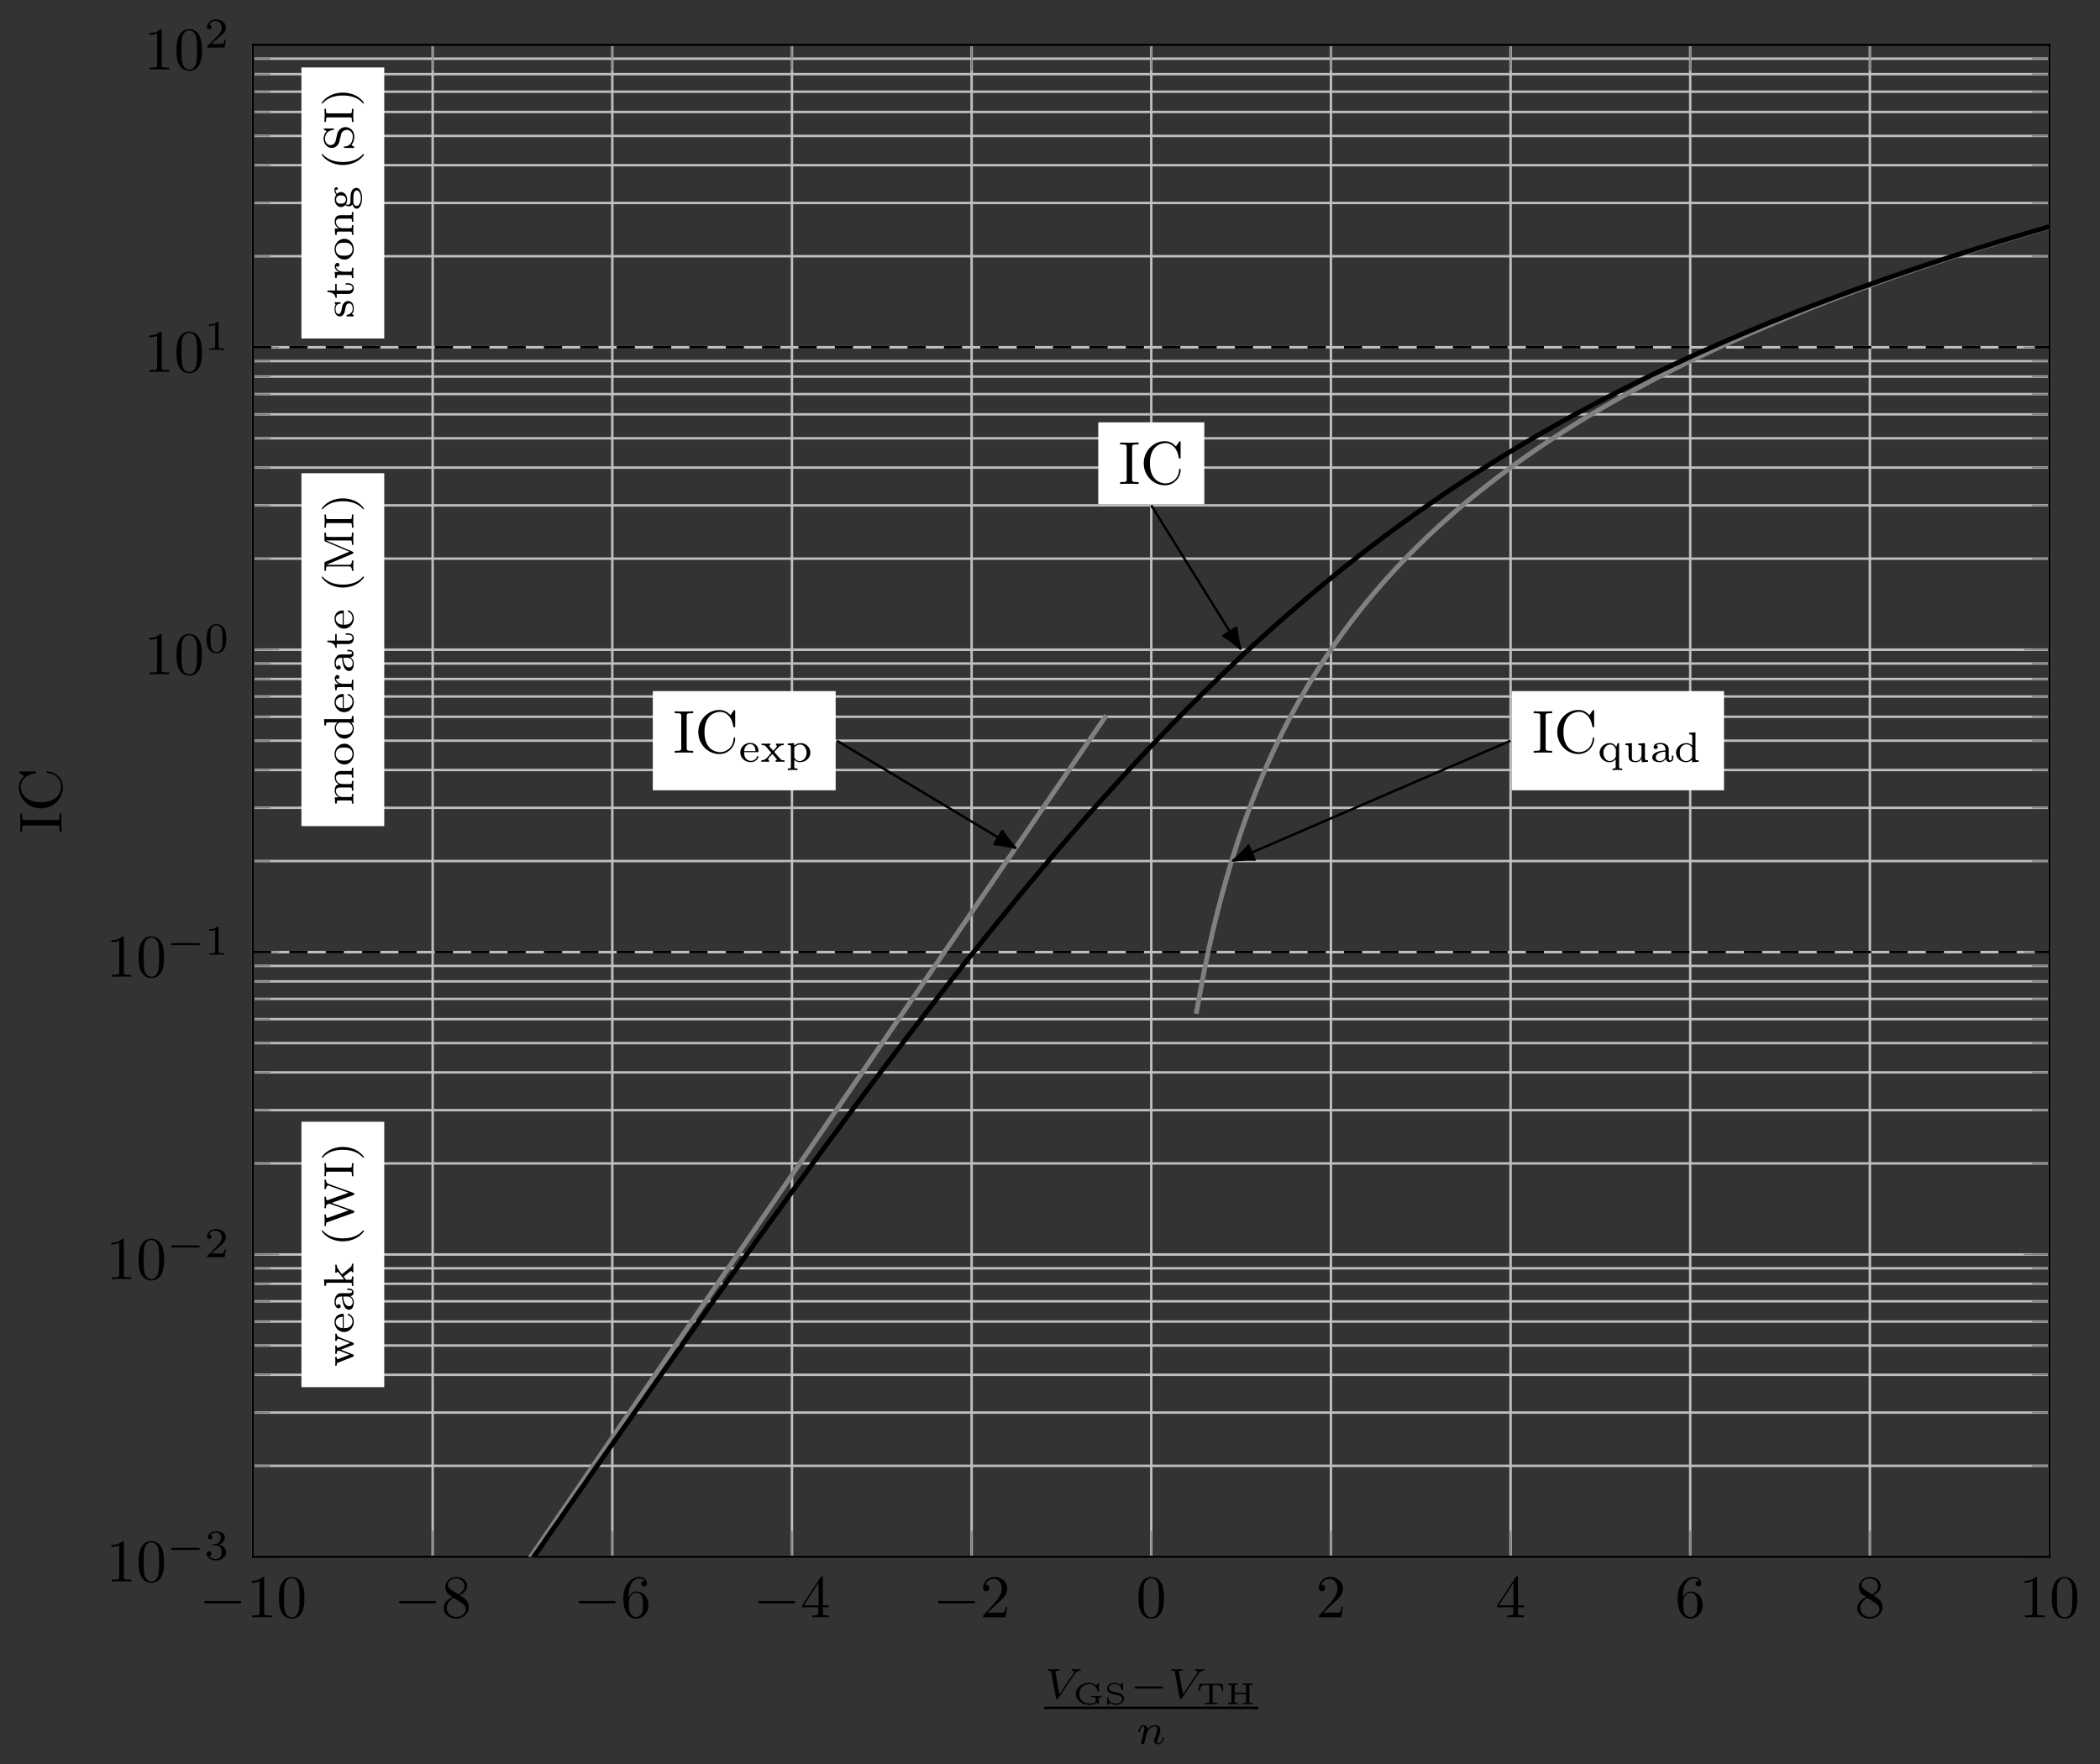 <?xml version="1.0" encoding="UTF-8" standalone="no"?>
<svg
   width="345.221pt"
   height="290.002pt"
   viewBox="0 0 345.221 290.002"
   version="1.1"
   id="svg508"
   xmlns:xlink="http://www.w3.org/1999/xlink"
   xmlns="http://www.w3.org/2000/svg"
   xmlns:svg="http://www.w3.org/2000/svg">
  <rect x="0" y="0" width="345.221" height="290.002" fill="#333333" stroke="none"/>
  <defs
     id="defs160">
    <g
       id="g143">
      <g
         id="glyph-0-0">
        <path
           d="M 6.562 -2.297 C 6.734 -2.297 6.922 -2.297 6.922 -2.5 C 6.922 -2.688 6.734 -2.688 6.562 -2.688 L 1.172 -2.688 C 1 -2.688 0.828 -2.688 0.828 -2.5 C 0.828 -2.297 1 -2.297 1.172 -2.297 Z M 6.562 -2.297 "
           id="path2" />
      </g>
      <g
         id="glyph-1-0">
        <path
           d="M 2.938 -6.375 C 2.938 -6.625 2.938 -6.641 2.703 -6.641 C 2.078 -6 1.203 -6 0.891 -6 L 0.891 -5.688 C 1.094 -5.688 1.672 -5.688 2.188 -5.953 L 2.188 -0.781 C 2.188 -0.422 2.156 -0.312 1.266 -0.312 L 0.953 -0.312 L 0.953 0 C 1.297 -0.031 2.156 -0.031 2.562 -0.031 C 2.953 -0.031 3.828 -0.031 4.172 0 L 4.172 -0.312 L 3.859 -0.312 C 2.953 -0.312 2.938 -0.422 2.938 -0.781 Z M 2.938 -6.375 "
           id="path5" />
      </g>
      <g
         id="glyph-1-1">
        <path
           d="M 4.578 -3.188 C 4.578 -3.984 4.531 -4.781 4.188 -5.516 C 3.734 -6.484 2.906 -6.641 2.5 -6.641 C 1.891 -6.641 1.172 -6.375 0.75 -5.453 C 0.438 -4.766 0.391 -3.984 0.391 -3.188 C 0.391 -2.438 0.422 -1.547 0.844 -0.781 C 1.266 0.016 2 0.219 2.484 0.219 C 3.016 0.219 3.781 0.016 4.219 -0.938 C 4.531 -1.625 4.578 -2.406 4.578 -3.188 Z M 2.484 0 C 2.094 0 1.5 -0.25 1.328 -1.203 C 1.219 -1.797 1.219 -2.719 1.219 -3.312 C 1.219 -3.953 1.219 -4.609 1.297 -5.141 C 1.484 -6.328 2.234 -6.422 2.484 -6.422 C 2.812 -6.422 3.469 -6.234 3.656 -5.25 C 3.766 -4.688 3.766 -3.938 3.766 -3.312 C 3.766 -2.562 3.766 -1.891 3.656 -1.25 C 3.5 -0.297 2.938 0 2.484 0 Z M 2.484 0 "
           id="path8" />
      </g>
      <g
         id="glyph-1-2">
        <path
           d="M 1.625 -4.562 C 1.172 -4.859 1.125 -5.188 1.125 -5.359 C 1.125 -5.969 1.781 -6.391 2.484 -6.391 C 3.203 -6.391 3.844 -5.875 3.844 -5.156 C 3.844 -4.578 3.453 -4.109 2.859 -3.766 Z M 3.078 -3.609 C 3.797 -3.984 4.281 -4.5 4.281 -5.156 C 4.281 -6.078 3.406 -6.641 2.5 -6.641 C 1.5 -6.641 0.688 -5.906 0.688 -4.969 C 0.688 -4.797 0.703 -4.344 1.125 -3.875 C 1.234 -3.766 1.609 -3.516 1.859 -3.344 C 1.281 -3.047 0.422 -2.5 0.422 -1.5 C 0.422 -0.453 1.438 0.219 2.484 0.219 C 3.609 0.219 4.562 -0.609 4.562 -1.672 C 4.562 -2.031 4.453 -2.484 4.062 -2.906 C 3.875 -3.109 3.719 -3.203 3.078 -3.609 Z M 2.078 -3.188 L 3.312 -2.406 C 3.594 -2.219 4.062 -1.922 4.062 -1.312 C 4.062 -0.578 3.312 -0.062 2.5 -0.062 C 1.641 -0.062 0.922 -0.672 0.922 -1.5 C 0.922 -2.078 1.234 -2.719 2.078 -3.188 Z M 2.078 -3.188 "
           id="path11" />
      </g>
      <g
         id="glyph-1-3">
        <path
           d="M 1.312 -3.266 L 1.312 -3.516 C 1.312 -6.031 2.547 -6.391 3.062 -6.391 C 3.297 -6.391 3.719 -6.328 3.938 -5.984 C 3.781 -5.984 3.391 -5.984 3.391 -5.547 C 3.391 -5.234 3.625 -5.078 3.844 -5.078 C 4 -5.078 4.312 -5.172 4.312 -5.562 C 4.312 -6.156 3.875 -6.641 3.047 -6.641 C 1.766 -6.641 0.422 -5.359 0.422 -3.156 C 0.422 -0.484 1.578 0.219 2.5 0.219 C 3.609 0.219 4.562 -0.719 4.562 -2.031 C 4.562 -3.297 3.672 -4.25 2.562 -4.25 C 1.891 -4.25 1.516 -3.75 1.312 -3.266 Z M 2.5 -0.062 C 1.875 -0.062 1.578 -0.656 1.516 -0.812 C 1.328 -1.281 1.328 -2.078 1.328 -2.25 C 1.328 -3.031 1.656 -4.031 2.547 -4.031 C 2.719 -4.031 3.172 -4.031 3.484 -3.406 C 3.656 -3.047 3.656 -2.531 3.656 -2.047 C 3.656 -1.562 3.656 -1.062 3.484 -0.703 C 3.188 -0.109 2.734 -0.062 2.5 -0.062 Z M 2.5 -0.062 "
           id="path14" />
      </g>
      <g
         id="glyph-1-4">
        <path
           d="M 2.938 -1.641 L 2.938 -0.781 C 2.938 -0.422 2.906 -0.312 2.172 -0.312 L 1.969 -0.312 L 1.969 0 C 2.375 -0.031 2.891 -0.031 3.312 -0.031 C 3.734 -0.031 4.25 -0.031 4.672 0 L 4.672 -0.312 L 4.453 -0.312 C 3.719 -0.312 3.703 -0.422 3.703 -0.781 L 3.703 -1.641 L 4.688 -1.641 L 4.688 -1.953 L 3.703 -1.953 L 3.703 -6.484 C 3.703 -6.688 3.703 -6.75 3.531 -6.75 C 3.453 -6.75 3.422 -6.75 3.344 -6.625 L 0.281 -1.953 L 0.281 -1.641 Z M 2.984 -1.953 L 0.562 -1.953 L 2.984 -5.672 Z M 2.984 -1.953 "
           id="path17" />
      </g>
      <g
         id="glyph-1-5">
        <path
           d="M 1.266 -0.766 L 2.328 -1.797 C 3.875 -3.172 4.469 -3.703 4.469 -4.703 C 4.469 -5.844 3.578 -6.641 2.359 -6.641 C 1.234 -6.641 0.5 -5.719 0.5 -4.828 C 0.5 -4.281 1 -4.281 1.031 -4.281 C 1.203 -4.281 1.547 -4.391 1.547 -4.812 C 1.547 -5.062 1.359 -5.328 1.016 -5.328 C 0.938 -5.328 0.922 -5.328 0.891 -5.312 C 1.109 -5.969 1.656 -6.328 2.234 -6.328 C 3.141 -6.328 3.562 -5.516 3.562 -4.703 C 3.562 -3.906 3.078 -3.125 2.516 -2.5 L 0.609 -0.375 C 0.5 -0.266 0.5 -0.234 0.5 0 L 4.203 0 L 4.469 -1.734 L 4.234 -1.734 C 4.172 -1.438 4.109 -1 4 -0.844 C 3.938 -0.766 3.281 -0.766 3.062 -0.766 Z M 1.266 -0.766 "
           id="path20" />
      </g>
      <g
         id="glyph-1-6">
        <path
           d="M 2.25 -6.031 C 2.25 -6.391 2.266 -6.5 3.062 -6.5 L 3.312 -6.5 L 3.312 -6.812 C 2.969 -6.781 2.188 -6.781 1.797 -6.781 C 1.422 -6.781 0.625 -6.781 0.281 -6.812 L 0.281 -6.5 L 0.531 -6.5 C 1.328 -6.5 1.359 -6.391 1.359 -6.031 L 1.359 -0.781 C 1.359 -0.422 1.328 -0.312 0.531 -0.312 L 0.281 -0.312 L 0.281 0 C 0.625 -0.031 1.422 -0.031 1.797 -0.031 C 2.188 -0.031 2.969 -0.031 3.312 0 L 3.312 -0.312 L 3.062 -0.312 C 2.266 -0.312 2.25 -0.422 2.25 -0.781 Z M 2.25 -6.031 "
           id="path23" />
      </g>
      <g
         id="glyph-1-7">
        <path
           d="M 0.562 -3.406 C 0.562 -1.344 2.172 0.219 4.031 0.219 C 5.656 0.219 6.625 -1.172 6.625 -2.328 C 6.625 -2.422 6.625 -2.5 6.5 -2.5 C 6.391 -2.5 6.391 -2.438 6.375 -2.328 C 6.297 -0.906 5.234 -0.094 4.141 -0.094 C 3.531 -0.094 1.578 -0.422 1.578 -3.406 C 1.578 -6.375 3.531 -6.719 4.141 -6.719 C 5.219 -6.719 6.109 -5.812 6.312 -4.359 C 6.328 -4.219 6.328 -4.188 6.469 -4.188 C 6.625 -4.188 6.625 -4.219 6.625 -4.422 L 6.625 -6.781 C 6.625 -6.953 6.625 -7.031 6.516 -7.031 C 6.484 -7.031 6.438 -7.031 6.359 -6.906 L 5.859 -6.172 C 5.5 -6.531 4.984 -7.031 4.031 -7.031 C 2.156 -7.031 0.562 -5.438 0.562 -3.406 Z M 0.562 -3.406 "
           id="path26" />
      </g>
      <g
         id="glyph-2-0">
        <path
           d="M 5.188 -1.578 C 5.297 -1.578 5.469 -1.578 5.469 -1.734 C 5.469 -1.922 5.297 -1.922 5.188 -1.922 L 1.031 -1.922 C 0.922 -1.922 0.75 -1.922 0.75 -1.75 C 0.75 -1.578 0.906 -1.578 1.031 -1.578 Z M 5.188 -1.578 "
           id="path29" />
      </g>
      <g
         id="glyph-3-0">
        <path
           d="M 1.906 -2.328 C 2.453 -2.328 2.844 -1.953 2.844 -1.203 C 2.844 -0.344 2.328 -0.078 1.938 -0.078 C 1.656 -0.078 1.031 -0.156 0.75 -0.578 C 1.078 -0.578 1.156 -0.812 1.156 -0.969 C 1.156 -1.188 0.984 -1.344 0.766 -1.344 C 0.578 -1.344 0.375 -1.219 0.375 -0.938 C 0.375 -0.281 1.094 0.141 1.938 0.141 C 2.906 0.141 3.578 -0.516 3.578 -1.203 C 3.578 -1.75 3.141 -2.297 2.375 -2.453 C 3.094 -2.719 3.359 -3.234 3.359 -3.672 C 3.359 -4.219 2.734 -4.625 1.953 -4.625 C 1.188 -4.625 0.594 -4.25 0.594 -3.688 C 0.594 -3.453 0.75 -3.328 0.953 -3.328 C 1.172 -3.328 1.312 -3.484 1.312 -3.672 C 1.312 -3.875 1.172 -4.031 0.953 -4.047 C 1.203 -4.344 1.672 -4.422 1.938 -4.422 C 2.25 -4.422 2.688 -4.266 2.688 -3.672 C 2.688 -3.375 2.594 -3.047 2.406 -2.844 C 2.188 -2.578 1.984 -2.562 1.641 -2.531 C 1.469 -2.516 1.453 -2.516 1.422 -2.516 C 1.406 -2.516 1.344 -2.5 1.344 -2.422 C 1.344 -2.328 1.406 -2.328 1.531 -2.328 Z M 1.906 -2.328 "
           id="path32" />
      </g>
      <g
         id="glyph-3-1">
        <path
           d="M 3.516 -1.266 L 3.281 -1.266 C 3.266 -1.109 3.188 -0.703 3.094 -0.641 C 3.047 -0.594 2.516 -0.594 2.406 -0.594 L 1.125 -0.594 C 1.859 -1.234 2.109 -1.438 2.516 -1.766 C 3.031 -2.172 3.516 -2.609 3.516 -3.266 C 3.516 -4.109 2.781 -4.625 1.891 -4.625 C 1.031 -4.625 0.438 -4.016 0.438 -3.375 C 0.438 -3.031 0.734 -2.984 0.812 -2.984 C 0.969 -2.984 1.172 -3.109 1.172 -3.359 C 1.172 -3.484 1.125 -3.734 0.766 -3.734 C 0.984 -4.219 1.453 -4.375 1.781 -4.375 C 2.484 -4.375 2.844 -3.828 2.844 -3.266 C 2.844 -2.656 2.406 -2.188 2.188 -1.938 L 0.516 -0.266 C 0.438 -0.203 0.438 -0.188 0.438 0 L 3.312 0 Z M 3.516 -1.266 "
           id="path35" />
      </g>
      <g
         id="glyph-3-2">
        <path
           d="M 2.328 -4.438 C 2.328 -4.625 2.328 -4.625 2.125 -4.625 C 1.672 -4.188 1.047 -4.188 0.766 -4.188 L 0.766 -3.938 C 0.922 -3.938 1.391 -3.938 1.766 -4.125 L 1.766 -0.578 C 1.766 -0.344 1.766 -0.25 1.078 -0.25 L 0.812 -0.25 L 0.812 0 C 0.938 0 1.797 -0.031 2.047 -0.031 C 2.266 -0.031 3.141 0 3.297 0 L 3.297 -0.25 L 3.031 -0.25 C 2.328 -0.25 2.328 -0.344 2.328 -0.578 Z M 2.328 -4.438 "
           id="path38" />
      </g>
      <g
         id="glyph-3-3">
        <path
           d="M 3.594 -2.219 C 3.594 -2.984 3.5 -3.547 3.188 -4.031 C 2.969 -4.344 2.531 -4.625 1.984 -4.625 C 0.359 -4.625 0.359 -2.719 0.359 -2.219 C 0.359 -1.719 0.359 0.141 1.984 0.141 C 3.594 0.141 3.594 -1.719 3.594 -2.219 Z M 1.984 -0.062 C 1.656 -0.062 1.234 -0.25 1.094 -0.812 C 1 -1.219 1 -1.797 1 -2.312 C 1 -2.828 1 -3.359 1.094 -3.734 C 1.25 -4.281 1.688 -4.438 1.984 -4.438 C 2.359 -4.438 2.719 -4.203 2.844 -3.797 C 2.953 -3.422 2.969 -2.922 2.969 -2.312 C 2.969 -1.797 2.969 -1.281 2.875 -0.844 C 2.734 -0.203 2.266 -0.062 1.984 -0.062 Z M 1.984 -0.062 "
           id="path41" />
      </g>
      <g
         id="glyph-3-4">
        <path
           d="M 3.531 -3.078 L 3.312 -3.078 L 3.062 -2.469 C 2.844 -2.797 2.5 -3.078 2 -3.078 C 1.109 -3.078 0.328 -2.391 0.328 -1.5 C 0.328 -0.625 1.062 0.062 1.938 0.062 C 2.5 0.062 2.797 -0.234 2.969 -0.406 L 2.969 0.797 C 2.969 1.094 2.906 1.094 2.453 1.094 L 2.453 1.359 C 2.469 1.359 2.953 1.328 3.25 1.328 C 3.5 1.328 3.984 1.344 4.047 1.359 L 4.047 1.094 C 3.594 1.094 3.531 1.094 3.531 0.797 Z M 3 -1 C 3 -0.875 3 -0.844 2.906 -0.672 C 2.688 -0.328 2.344 -0.125 1.984 -0.125 C 1.406 -0.125 0.953 -0.75 0.953 -1.484 C 0.953 -2.312 1.5 -2.844 2.062 -2.844 C 2.641 -2.844 3 -2.281 3 -1.891 Z M 3 -1 "
           id="path44" />
      </g>
      <g
         id="glyph-3-5">
        <path
           d="M 2.516 -3 L 2.516 -2.75 C 2.984 -2.75 3.031 -2.703 3.031 -2.359 L 3.031 -1.156 C 3.031 -0.547 2.641 -0.125 2.109 -0.125 C 1.484 -0.125 1.453 -0.422 1.453 -0.781 L 1.453 -3.078 L 0.375 -3 L 0.375 -2.75 C 0.906 -2.75 0.906 -2.719 0.906 -2.109 L 0.906 -1.062 C 0.906 -0.578 0.906 0.062 2.062 0.062 C 2.219 0.062 2.719 0.062 3.062 -0.516 L 3.062 0.062 L 4.109 0 L 4.109 -0.25 C 3.641 -0.25 3.594 -0.297 3.594 -0.641 L 3.594 -3.078 Z M 2.516 -3 "
           id="path47" />
      </g>
      <g
         id="glyph-3-6">
        <path
           d="M 3.109 -1.875 C 3.109 -2.234 3.109 -2.5 2.781 -2.766 C 2.5 -3 2.172 -3.109 1.75 -3.109 C 1.094 -3.109 0.625 -2.859 0.625 -2.438 C 0.625 -2.203 0.781 -2.094 0.969 -2.094 C 1.156 -2.094 1.297 -2.234 1.297 -2.422 C 1.297 -2.531 1.234 -2.688 1.047 -2.734 C 1.297 -2.906 1.703 -2.906 1.734 -2.906 C 2.125 -2.906 2.562 -2.656 2.562 -2.062 L 2.562 -1.859 C 2.172 -1.844 1.719 -1.812 1.203 -1.625 C 0.578 -1.406 0.391 -1.016 0.391 -0.703 C 0.391 -0.109 1.109 0.062 1.609 0.062 C 2.156 0.062 2.484 -0.25 2.641 -0.516 C 2.656 -0.234 2.844 0.031 3.172 0.031 C 3.188 0.031 3.859 0.031 3.859 -0.625 L 3.859 -1.016 L 3.625 -1.016 L 3.625 -0.641 C 3.625 -0.562 3.625 -0.234 3.359 -0.234 C 3.109 -0.234 3.109 -0.562 3.109 -0.641 Z M 2.562 -0.984 C 2.562 -0.312 1.969 -0.125 1.656 -0.125 C 1.297 -0.125 0.969 -0.359 0.969 -0.703 C 0.969 -1.094 1.297 -1.625 2.562 -1.672 Z M 2.562 -0.984 "
           id="path50" />
      </g>
      <g
         id="glyph-3-7">
        <path
           d="M 2.484 -4.766 L 2.484 -4.516 C 2.953 -4.516 3 -4.453 3 -4.125 L 3 -2.672 C 2.75 -2.922 2.406 -3.078 2.031 -3.078 C 1.094 -3.078 0.328 -2.375 0.328 -1.5 C 0.328 -0.625 1.062 0.062 1.938 0.062 C 2.516 0.062 2.859 -0.234 2.969 -0.359 L 2.969 0.062 L 4.047 0 L 4.047 -0.25 C 3.578 -0.25 3.531 -0.297 3.531 -0.641 L 3.531 -4.844 Z M 2.969 -0.734 C 2.797 -0.406 2.438 -0.125 1.984 -0.125 C 1.594 -0.125 1.312 -0.359 1.172 -0.562 C 1.031 -0.766 0.953 -1.047 0.953 -1.484 C 0.953 -1.656 0.953 -2.172 1.234 -2.5 C 1.516 -2.812 1.859 -2.875 2.062 -2.875 C 2.391 -2.875 2.703 -2.719 2.891 -2.469 C 2.969 -2.359 2.969 -2.359 2.969 -2.219 Z M 2.969 -0.734 "
           id="path53" />
      </g>
      <g
         id="glyph-3-8">
        <path
           d="M 3.062 -1.594 C 3.219 -1.594 3.266 -1.594 3.266 -1.734 C 3.266 -2.359 2.922 -3.109 1.875 -3.109 C 0.969 -3.109 0.266 -2.391 0.266 -1.531 C 0.266 -0.641 1.047 0.062 1.969 0.062 C 2.906 0.062 3.266 -0.688 3.266 -0.844 C 3.266 -0.859 3.25 -0.938 3.141 -0.938 C 3.047 -0.938 3.031 -0.891 3.016 -0.828 C 2.797 -0.266 2.266 -0.156 2.016 -0.156 C 1.688 -0.156 1.375 -0.297 1.172 -0.562 C 0.906 -0.891 0.906 -1.312 0.906 -1.594 Z M 0.906 -1.766 C 0.984 -2.75 1.609 -2.906 1.875 -2.906 C 2.734 -2.906 2.766 -1.938 2.781 -1.766 Z M 0.906 -1.766 "
           id="path56" />
      </g>
      <g
         id="glyph-3-9">
        <path
           d="M 2.359 -1.562 C 2.359 -1.562 2.312 -1.625 2.312 -1.625 C 2.312 -1.656 2.766 -2.141 2.828 -2.203 C 3.078 -2.484 3.312 -2.75 3.875 -2.75 L 3.875 -3 C 3.672 -2.984 3.469 -2.969 3.281 -2.969 C 3.078 -2.969 2.797 -2.984 2.594 -3 L 2.594 -2.75 C 2.703 -2.734 2.734 -2.656 2.734 -2.594 C 2.734 -2.578 2.734 -2.469 2.625 -2.359 L 2.141 -1.812 L 1.562 -2.469 C 1.484 -2.547 1.484 -2.578 1.484 -2.609 C 1.484 -2.703 1.578 -2.75 1.672 -2.75 L 1.672 -3 C 1.422 -2.984 1.156 -2.969 0.891 -2.969 C 0.688 -2.969 0.422 -2.984 0.219 -3 L 0.219 -2.75 C 0.531 -2.75 0.719 -2.75 0.906 -2.547 L 1.766 -1.547 C 1.781 -1.531 1.828 -1.484 1.828 -1.469 C 1.828 -1.453 1.297 -0.875 1.234 -0.797 C 0.969 -0.516 0.734 -0.266 0.188 -0.25 L 0.188 0 C 0.391 -0.016 0.547 -0.031 0.766 -0.031 C 0.969 -0.031 1.25 -0.016 1.453 0 L 1.453 -0.25 C 1.375 -0.266 1.312 -0.312 1.312 -0.406 C 1.312 -0.547 1.391 -0.641 1.5 -0.75 L 2 -1.297 L 2.594 -0.594 C 2.734 -0.453 2.734 -0.438 2.734 -0.391 C 2.734 -0.266 2.578 -0.25 2.547 -0.25 L 2.547 0 C 2.609 0 3.109 -0.031 3.328 -0.031 C 3.547 -0.031 3.781 -0.016 4 0 L 4 -0.25 C 3.531 -0.25 3.484 -0.297 3.312 -0.469 Z M 2.359 -1.562 "
           id="path59" />
      </g>
      <g
         id="glyph-3-10">
        <path
           d="M 1.938 1.094 C 1.484 1.094 1.422 1.094 1.422 0.797 L 1.422 -0.328 C 1.453 -0.297 1.781 0.062 2.359 0.062 C 3.281 0.062 4.062 -0.625 4.062 -1.5 C 4.062 -2.359 3.359 -3.078 2.469 -3.078 C 2.078 -3.078 1.672 -2.922 1.391 -2.641 L 1.391 -3.078 L 0.344 -3 L 0.344 -2.75 C 0.828 -2.75 0.859 -2.703 0.859 -2.422 L 0.859 0.797 C 0.859 1.094 0.797 1.094 0.344 1.094 L 0.344 1.359 C 0.359 1.359 0.844 1.328 1.141 1.328 C 1.391 1.328 1.875 1.344 1.938 1.359 Z M 1.422 -2.328 C 1.625 -2.672 2.031 -2.844 2.391 -2.844 C 2.984 -2.844 3.438 -2.234 3.438 -1.5 C 3.438 -0.703 2.906 -0.125 2.328 -0.125 C 1.703 -0.125 1.438 -0.656 1.422 -0.703 Z M 1.422 -2.328 "
           id="path62" />
      </g>
      <g
         id="glyph-4-0">
        <path
           d="M -2.109 -5.734 C -2.719 -5.734 -3.078 -5.422 -3.078 -4.688 C -3.078 -4.125 -2.781 -3.75 -2.422 -3.562 C -2.922 -3.422 -3.078 -3.047 -3.078 -2.547 C -3.078 -1.969 -2.766 -1.609 -2.391 -1.406 L -3.078 -1.406 L -3 -0.375 L -2.75 -0.375 C -2.75 -0.844 -2.703 -0.906 -2.359 -0.906 L -0.547 -0.906 C -0.25 -0.906 -0.25 -0.828 -0.25 -0.375 L 0 -0.375 C 0 -0.391 -0.031 -0.875 -0.031 -1.172 C -0.031 -1.422 0 -1.906 0 -1.969 L -0.25 -1.969 C -0.25 -1.516 -0.25 -1.453 -0.547 -1.453 L -1.812 -1.453 C -2.531 -1.453 -2.875 -2.031 -2.875 -2.484 C -2.875 -2.969 -2.5 -3.031 -2.141 -3.031 L -0.547 -3.031 C -0.25 -3.031 -0.25 -2.969 -0.25 -2.516 L 0 -2.516 C 0 -2.531 -0.031 -3.016 -0.031 -3.312 C -0.031 -3.562 0 -4.047 0 -4.109 L -0.25 -4.109 C -0.25 -3.656 -0.25 -3.594 -0.547 -3.594 L -1.812 -3.594 C -2.531 -3.594 -2.875 -4.172 -2.875 -4.625 C -2.875 -5.109 -2.5 -5.172 -2.141 -5.172 L -0.547 -5.172 C -0.25 -5.172 -0.25 -5.109 -0.25 -4.656 L 0 -4.656 C 0 -4.672 -0.031 -5.156 -0.031 -5.453 C -0.031 -5.703 0 -6.188 0 -6.25 L -0.25 -6.25 C -0.25 -5.797 -0.25 -5.734 -0.547 -5.734 Z M -2.109 -5.734 "
           id="path65" />
      </g>
      <g
         id="glyph-4-1">
        <path
           d="M -1.484 -3.688 C -2.359 -3.688 -3.109 -2.938 -3.109 -1.984 C -3.109 -1.016 -2.359 -0.266 -1.484 -0.266 C -0.625 -0.266 0.062 -1.031 0.062 -1.984 C 0.062 -2.922 -0.625 -3.688 -1.484 -3.688 Z M -0.156 -1.984 C -0.156 -1.719 -0.234 -1.344 -0.578 -1.109 C -0.859 -0.922 -1.219 -0.906 -1.547 -0.906 C -1.844 -0.906 -2.266 -0.906 -2.562 -1.156 C -2.766 -1.328 -2.906 -1.625 -2.906 -1.984 C -2.906 -2.391 -2.719 -2.688 -2.5 -2.844 C -2.234 -3.031 -1.875 -3.047 -1.547 -3.047 C -1.219 -3.047 -0.844 -3.031 -0.562 -2.828 C -0.297 -2.641 -0.156 -2.328 -0.156 -1.984 Z M -0.156 -1.984 "
           id="path68" />
      </g>
      <g
         id="glyph-4-2">
        <path
           d="M -4.766 -2.484 L -4.516 -2.484 C -4.516 -2.953 -4.453 -3 -4.125 -3 L -2.672 -3 C -2.922 -2.75 -3.078 -2.406 -3.078 -2.031 C -3.078 -1.094 -2.375 -0.328 -1.5 -0.328 C -0.625 -0.328 0.062 -1.062 0.062 -1.938 C 0.062 -2.516 -0.234 -2.859 -0.359 -2.969 L 0.062 -2.969 L 0 -4.047 L -0.25 -4.047 C -0.25 -3.578 -0.297 -3.531 -0.641 -3.531 L -4.844 -3.531 Z M -0.734 -2.969 C -0.406 -2.797 -0.125 -2.438 -0.125 -1.984 C -0.125 -1.594 -0.359 -1.312 -0.562 -1.172 C -0.766 -1.031 -1.047 -0.953 -1.484 -0.953 C -1.656 -0.953 -2.172 -0.953 -2.5 -1.234 C -2.812 -1.516 -2.875 -1.859 -2.875 -2.062 C -2.875 -2.391 -2.719 -2.703 -2.469 -2.891 C -2.359 -2.969 -2.359 -2.969 -2.219 -2.969 Z M -0.734 -2.969 "
           id="path71" />
      </g>
      <g
         id="glyph-4-3">
        <path
           d="M -1.594 -3.062 C -1.594 -3.219 -1.594 -3.266 -1.734 -3.266 C -2.359 -3.266 -3.109 -2.922 -3.109 -1.875 C -3.109 -0.969 -2.391 -0.266 -1.531 -0.266 C -0.641 -0.266 0.062 -1.047 0.062 -1.969 C 0.062 -2.906 -0.688 -3.266 -0.844 -3.266 C -0.859 -3.266 -0.938 -3.25 -0.938 -3.141 C -0.938 -3.047 -0.891 -3.031 -0.828 -3.016 C -0.266 -2.797 -0.156 -2.266 -0.156 -2.016 C -0.156 -1.688 -0.297 -1.375 -0.562 -1.172 C -0.891 -0.906 -1.312 -0.906 -1.594 -0.906 Z M -1.766 -0.906 C -2.75 -0.984 -2.906 -1.609 -2.906 -1.875 C -2.906 -2.734 -1.938 -2.766 -1.766 -2.781 Z M -1.766 -0.906 "
           id="path74" />
      </g>
      <g
         id="glyph-4-4">
        <path
           d="M -1.594 -1.391 C -2.172 -1.391 -2.875 -1.656 -2.875 -2.328 C -2.828 -2.266 -2.734 -2.203 -2.625 -2.203 C -2.391 -2.203 -2.312 -2.391 -2.312 -2.516 C -2.312 -2.688 -2.422 -2.844 -2.625 -2.844 C -2.859 -2.844 -3.078 -2.609 -3.078 -2.281 C -3.078 -1.938 -2.859 -1.547 -2.328 -1.344 L -3.078 -1.344 L -3 -0.344 L -2.75 -0.344 C -2.75 -0.812 -2.703 -0.859 -2.359 -0.859 L -0.547 -0.859 C -0.25 -0.859 -0.25 -0.797 -0.25 -0.344 L 0 -0.344 C 0 -0.375 -0.031 -0.844 -0.031 -1.141 C -0.031 -1.438 -0.016 -1.734 0 -2.047 L -0.25 -2.047 L -0.25 -1.906 C -0.25 -1.391 -0.328 -1.391 -0.562 -1.391 Z M -1.594 -1.391 "
           id="path77" />
      </g>
      <g
         id="glyph-4-5">
        <path
           d="M -1.875 -3.109 C -2.234 -3.109 -2.5 -3.109 -2.766 -2.781 C -3 -2.5 -3.109 -2.172 -3.109 -1.75 C -3.109 -1.094 -2.859 -0.625 -2.438 -0.625 C -2.203 -0.625 -2.094 -0.781 -2.094 -0.969 C -2.094 -1.156 -2.234 -1.297 -2.422 -1.297 C -2.531 -1.297 -2.688 -1.234 -2.734 -1.047 C -2.906 -1.297 -2.906 -1.703 -2.906 -1.734 C -2.906 -2.125 -2.656 -2.562 -2.062 -2.562 L -1.859 -2.562 C -1.844 -2.172 -1.812 -1.719 -1.625 -1.203 C -1.406 -0.578 -1.016 -0.391 -0.703 -0.391 C -0.109 -0.391 0.062 -1.109 0.062 -1.609 C 0.062 -2.156 -0.25 -2.484 -0.516 -2.641 C -0.234 -2.656 0.031 -2.844 0.031 -3.172 C 0.031 -3.188 0.031 -3.859 -0.625 -3.859 L -1.016 -3.859 L -1.016 -3.625 L -0.641 -3.625 C -0.562 -3.625 -0.234 -3.625 -0.234 -3.359 C -0.234 -3.109 -0.562 -3.109 -0.641 -3.109 Z M -0.984 -2.562 C -0.312 -2.562 -0.125 -1.969 -0.125 -1.656 C -0.125 -1.297 -0.359 -0.969 -0.703 -0.969 C -1.094 -0.969 -1.625 -1.297 -1.672 -2.562 Z M -0.984 -2.562 "
           id="path80" />
      </g>
      <g
         id="glyph-4-6">
        <path
           d="M -2.75 -1.406 L -2.75 -2.484 L -3 -2.484 L -3 -1.406 L -4.281 -1.406 L -4.281 -1.156 C -3.656 -1.156 -2.969 -0.875 -2.953 -0.203 L -2.75 -0.203 L -2.75 -0.844 L -0.875 -0.844 C -0.094 -0.844 0.062 -1.438 0.062 -1.828 C 0.062 -2.297 -0.328 -2.609 -0.875 -2.609 L -1.266 -2.609 L -1.266 -2.375 L -0.891 -2.375 C -0.406 -2.375 -0.156 -2.156 -0.156 -1.875 C -0.156 -1.406 -0.734 -1.406 -0.859 -1.406 Z M -2.75 -1.406 "
           id="path83" />
      </g>
      <g
         id="glyph-4-7">
        <path
           d="M -5.219 -2.469 C -4.297 -1.156 -2.812 -0.797 -1.75 -0.797 C -0.766 -0.797 0.766 -1.094 1.734 -2.469 C 1.734 -2.531 1.734 -2.609 1.656 -2.609 C 1.609 -2.609 1.594 -2.594 1.547 -2.547 C 0.703 -1.609 -0.469 -1.281 -1.734 -1.281 C -3.625 -1.281 -4.547 -2 -5.062 -2.562 C -5.094 -2.594 -5.109 -2.609 -5.141 -2.609 C -5.219 -2.609 -5.219 -2.531 -5.219 -2.469 Z M -5.219 -2.469 "
           id="path86" />
      </g>
      <g
         id="glyph-4-8">
        <path
           d="M -4.609 -1.922 C -4.766 -1.859 -4.766 -1.797 -4.766 -1.656 L -4.766 -0.438 L -4.516 -0.438 L -4.516 -0.594 C -4.516 -1.141 -4.438 -1.156 -4.188 -1.156 L -0.75 -1.156 C -0.562 -1.156 -0.25 -1.156 -0.25 -0.438 L 0 -0.438 C -0.016 -0.719 -0.031 -1 -0.031 -1.281 C -0.031 -1.562 -0.016 -1.844 0 -2.125 L -0.25 -2.125 C -0.25 -1.422 -0.562 -1.422 -0.75 -1.422 L -4.438 -1.422 L -0.156 -3.234 C -0.078 -3.266 0 -3.297 0 -3.406 C 0 -3.453 -0.016 -3.516 -0.141 -3.578 L -4.5 -5.422 L -0.562 -5.422 C -0.328 -5.422 -0.25 -5.406 -0.25 -4.875 L -0.25 -4.703 L 0 -4.703 C -0.016 -5.031 -0.031 -5.422 -0.031 -5.719 C -0.031 -6 -0.016 -6.391 0 -6.719 L -0.25 -6.719 L -0.25 -6.562 C -0.25 -6.016 -0.328 -6 -0.562 -6 L -4.188 -6 C -4.438 -6 -4.516 -6.016 -4.516 -6.562 L -4.516 -6.719 L -4.766 -6.719 L -4.766 -5.516 C -4.766 -5.375 -4.766 -5.312 -4.625 -5.25 L -0.672 -3.578 Z M -4.609 -1.922 "
           id="path89" />
      </g>
      <g
         id="glyph-4-9">
        <path
           d="M -4.188 -1.766 C -4.422 -1.766 -4.516 -1.766 -4.516 -2.344 L -4.516 -2.516 L -4.766 -2.516 C -4.766 -2.469 -4.734 -1.719 -4.734 -1.438 C -4.734 -1.156 -4.766 -0.391 -4.766 -0.359 L -4.516 -0.359 L -4.516 -0.531 C -4.516 -1.109 -4.422 -1.109 -4.188 -1.109 L -0.578 -1.109 C -0.328 -1.109 -0.25 -1.109 -0.25 -0.531 L -0.25 -0.359 L 0 -0.359 C 0 -0.406 -0.031 -1.156 -0.031 -1.438 C -0.031 -1.719 0 -2.484 0 -2.516 L -0.25 -2.516 L -0.25 -2.344 C -0.25 -1.766 -0.328 -1.766 -0.578 -1.766 Z M -4.188 -1.766 "
           id="path92" />
      </g>
      <g
         id="glyph-4-10">
        <path
           d="M -5.219 -0.625 C -5.219 -0.578 -5.219 -0.5 -5.141 -0.5 C -5.109 -0.5 -5.094 -0.516 -5.031 -0.562 C -4.484 -1.156 -3.547 -1.828 -1.75 -1.828 C -0.297 -1.828 0.812 -1.375 1.484 -0.625 C 1.609 -0.5 1.609 -0.5 1.656 -0.5 C 1.688 -0.5 1.734 -0.516 1.734 -0.578 C 1.734 -0.672 1.281 -1.328 0.406 -1.797 C -0.172 -2.094 -0.922 -2.297 -1.734 -2.297 C -2.719 -2.297 -4.25 -2 -5.219 -0.625 Z M -5.219 -0.625 "
           id="path95" />
      </g>
      <g
         id="glyph-4-11">
        <path
           d="M -2.328 -4.875 C -2.672 -5.016 -2.75 -5.25 -2.75 -5.469 L -3 -5.469 C -2.984 -5.281 -2.969 -5.156 -2.969 -4.969 C -2.969 -4.75 -2.984 -4.484 -3 -4.281 L -2.75 -4.281 C -2.75 -4.516 -2.609 -4.641 -2.453 -4.641 C -2.391 -4.641 -2.375 -4.641 -2.281 -4.594 L -0.547 -3.922 L -2.453 -3.172 C -2.484 -3.156 -2.531 -3.141 -2.578 -3.141 C -2.734 -3.141 -2.75 -3.312 -2.75 -3.516 L -3 -3.516 C -2.984 -3.266 -2.969 -3.016 -2.969 -2.766 C -2.969 -2.562 -2.984 -2.344 -3 -2.141 L -2.75 -2.141 C -2.75 -2.312 -2.75 -2.453 -2.703 -2.547 C -2.625 -2.641 -2.391 -2.703 -2.391 -2.703 C -2.375 -2.703 -2.328 -2.688 -2.312 -2.672 L -0.641 -2.016 L -2.453 -1.312 C -2.547 -1.281 -2.547 -1.281 -2.578 -1.281 C -2.75 -1.281 -2.75 -1.531 -2.75 -1.656 L -3 -1.656 C -3 -1.641 -2.969 -1.141 -2.969 -0.859 C -2.969 -0.641 -2.984 -0.422 -3 -0.203 L -2.75 -0.203 C -2.75 -0.484 -2.75 -0.641 -2.547 -0.703 L -0.094 -1.672 C 0.016 -1.719 0.062 -1.734 0.062 -1.875 C 0.062 -2 0.016 -2.016 -0.078 -2.047 L -2.062 -2.844 L -0.094 -3.609 C 0 -3.656 0.062 -3.672 0.062 -3.812 C 0.062 -3.938 0.016 -3.953 -0.094 -4 Z M -2.328 -4.875 "
           id="path98" />
      </g>
      <g
         id="glyph-4-12">
        <path
           d="M -1.891 -2.25 C -2.547 -3.109 -2.734 -3.344 -2.75 -3.812 L -3 -3.812 C -2.984 -3.672 -2.969 -3.484 -2.969 -3.344 C -2.969 -3.062 -2.984 -2.781 -3 -2.516 L -2.75 -2.516 C -2.734 -2.594 -2.688 -2.641 -2.625 -2.641 C -2.516 -2.641 -2.391 -2.5 -2.328 -2.422 L -1.531 -1.391 L -4.844 -1.391 L -4.766 -0.344 L -4.516 -0.344 C -4.516 -0.812 -4.453 -0.859 -4.125 -0.859 L -0.547 -0.859 C -0.25 -0.859 -0.25 -0.797 -0.25 -0.344 L 0 -0.344 C -0.016 -0.594 -0.031 -0.859 -0.031 -1.109 C -0.031 -1.375 -0.016 -1.625 0 -1.891 L -0.25 -1.891 C -0.25 -1.438 -0.25 -1.359 -0.547 -1.359 L -1.219 -1.359 L -1.609 -1.875 L -0.656 -2.625 C -0.578 -2.703 -0.469 -2.781 -0.375 -2.781 C -0.266 -2.781 -0.25 -2.656 -0.25 -2.594 L 0 -2.594 C 0 -2.688 -0.031 -3.172 -0.031 -3.375 C -0.031 -3.578 -0.016 -3.781 0 -3.984 L -0.25 -3.984 C -0.25 -3.734 -0.266 -3.578 -0.516 -3.375 Z M -1.891 -2.25 "
           id="path101" />
      </g>
      <g
         id="glyph-4-13">
        <path
           d="M -4.047 -7.094 C -4.297 -7.188 -4.516 -7.359 -4.516 -7.812 L -4.766 -7.812 C -4.75 -7.75 -4.734 -7.359 -4.734 -7.156 C -4.734 -6.875 -4.75 -6.578 -4.766 -6.281 L -4.516 -6.281 C -4.5 -6.672 -4.328 -6.859 -4.156 -6.859 C -4.125 -6.859 -4.109 -6.859 -4.016 -6.828 L -0.797 -5.672 L -4.219 -4.453 C -4.297 -4.438 -4.312 -4.438 -4.312 -4.438 C -4.516 -4.438 -4.516 -4.828 -4.516 -5.016 L -4.766 -5.016 C -4.75 -4.656 -4.734 -4.219 -4.734 -3.969 C -4.734 -3.688 -4.734 -3.406 -4.766 -3.125 L -4.516 -3.125 C -4.516 -3.484 -4.5 -3.609 -4.406 -3.688 C -4.344 -3.734 -4.094 -3.828 -3.938 -3.875 L -0.797 -2.766 L -4.188 -1.547 C -4.281 -1.516 -4.297 -1.516 -4.312 -1.516 C -4.516 -1.516 -4.516 -1.906 -4.516 -2.094 L -4.766 -2.094 C -4.75 -1.734 -4.734 -1.297 -4.734 -1.047 C -4.734 -0.766 -4.734 -0.484 -4.766 -0.203 L -4.516 -0.203 C -4.516 -0.641 -4.516 -0.766 -4.25 -0.844 L -0.016 -2.359 C 0.094 -2.406 0.141 -2.438 0.141 -2.547 C 0.141 -2.672 0.062 -2.703 -0.016 -2.734 L -3.578 -4 L -0.016 -5.281 C 0.062 -5.312 0.141 -5.344 0.141 -5.469 C 0.141 -5.578 0.094 -5.609 -0.016 -5.656 Z M -4.047 -7.094 "
           id="path104" />
      </g>
      <g
         id="glyph-4-14">
        <path
           d="M -2.922 -2.641 C -3.047 -2.641 -3.109 -2.641 -3.109 -2.547 C -3.109 -2.516 -3.109 -2.5 -3.031 -2.406 C -3.016 -2.391 -2.953 -2.328 -2.922 -2.281 C -3.062 -2.062 -3.109 -1.812 -3.109 -1.547 C -3.109 -0.547 -2.578 -0.312 -2.234 -0.312 C -2.016 -0.312 -1.828 -0.406 -1.688 -0.578 C -1.469 -0.844 -1.422 -1.109 -1.344 -1.547 C -1.281 -1.891 -1.188 -2.453 -0.719 -2.453 C -0.453 -2.453 -0.125 -2.266 -0.125 -1.594 C -0.125 -0.922 -0.562 -0.688 -1.031 -0.562 C -1.125 -0.531 -1.156 -0.531 -1.156 -0.438 C -1.156 -0.312 -1.109 -0.312 -0.969 -0.312 L -0.109 -0.312 C 0 -0.312 0.062 -0.312 0.062 -0.406 C 0.062 -0.469 -0.078 -0.609 -0.234 -0.75 C 0.062 -1.047 0.062 -1.422 0.062 -1.594 C 0.062 -2.5 -0.422 -2.844 -0.906 -2.844 C -1.172 -2.844 -1.391 -2.719 -1.547 -2.531 C -1.797 -2.266 -1.859 -1.953 -1.891 -1.703 C -2 -1.156 -2.078 -0.703 -2.453 -0.703 C -2.672 -0.703 -2.938 -0.891 -2.938 -1.547 C -2.938 -2.359 -2.375 -2.391 -2.172 -2.406 C -2.094 -2.406 -2.094 -2.5 -2.094 -2.516 C -2.094 -2.641 -2.141 -2.641 -2.281 -2.641 Z M -2.922 -2.641 "
           id="path107" />
      </g>
      <g
         id="glyph-4-15">
        <path
           d="M -2.109 -3.594 C -2.719 -3.594 -3.078 -3.297 -3.078 -2.547 C -3.078 -1.969 -2.766 -1.609 -2.391 -1.406 L -3.078 -1.406 L -3 -0.375 L -2.75 -0.375 C -2.75 -0.844 -2.703 -0.906 -2.359 -0.906 L -0.547 -0.906 C -0.25 -0.906 -0.25 -0.828 -0.25 -0.375 L 0 -0.375 C 0 -0.391 -0.031 -0.875 -0.031 -1.172 C -0.031 -1.422 0 -1.906 0 -1.969 L -0.25 -1.969 C -0.25 -1.516 -0.25 -1.453 -0.547 -1.453 L -1.812 -1.453 C -2.531 -1.453 -2.875 -2.031 -2.875 -2.484 C -2.875 -2.969 -2.5 -3.031 -2.141 -3.031 L -0.547 -3.031 C -0.25 -3.031 -0.25 -2.969 -0.25 -2.516 L 0 -2.516 C 0 -2.531 -0.031 -3.016 -0.031 -3.312 C -0.031 -3.562 0 -4.047 0 -4.109 L -0.25 -4.109 C -0.25 -3.656 -0.25 -3.594 -0.547 -3.594 Z M -2.109 -3.594 "
           id="path110" />
      </g>
      <g
         id="glyph-4-16">
        <path
           d="M -1.234 -1 C -1.172 -1.109 -1.031 -1.359 -1.031 -1.766 C -1.031 -2.484 -1.5 -3 -2.047 -3 C -2.328 -3 -2.531 -2.875 -2.719 -2.703 C -2.938 -3.031 -2.953 -3.297 -2.953 -3.422 C -2.922 -3.391 -2.891 -3.359 -2.781 -3.359 C -2.641 -3.359 -2.562 -3.453 -2.562 -3.578 C -2.562 -3.672 -2.625 -3.797 -2.781 -3.797 C -2.953 -3.797 -3.141 -3.672 -3.141 -3.391 C -3.141 -3.281 -3.125 -2.906 -2.828 -2.578 C -2.969 -2.375 -3.078 -2.078 -3.078 -1.766 C -3.078 -1.047 -2.594 -0.531 -2.047 -0.531 C -1.781 -0.531 -1.531 -0.672 -1.344 -0.859 C -1.281 -0.812 -1.047 -0.656 -0.781 -0.656 C -0.688 -0.656 -0.359 -0.672 -0.156 -0.953 C -0.062 -0.641 0.172 -0.266 0.531 -0.266 C 1.047 -0.266 1.422 -1.031 1.422 -1.984 C 1.422 -2.859 1.078 -3.688 0.516 -3.688 C 0.312 -3.688 -0.062 -3.609 -0.266 -3.219 C -0.484 -2.812 -0.484 -2.391 -0.484 -1.719 C -0.484 -1.562 -0.484 -1.312 -0.5 -1.266 C -0.547 -1.031 -0.75 -0.906 -0.953 -0.906 C -1.125 -0.906 -1.188 -0.969 -1.234 -1 Z M -1.234 -1.766 C -1.234 -1.094 -1.906 -1.094 -2.047 -1.094 C -2.156 -1.094 -2.438 -1.094 -2.625 -1.219 C -2.734 -1.328 -2.859 -1.516 -2.859 -1.766 C -2.859 -2.453 -2.188 -2.453 -2.047 -2.453 C -1.938 -2.453 -1.656 -2.453 -1.484 -2.312 C -1.359 -2.203 -1.234 -2.016 -1.234 -1.766 Z M -0.016 -1.766 C -0.016 -2.391 -0.016 -3.266 0.531 -3.266 C 0.906 -3.266 1.219 -2.703 1.219 -1.984 C 1.219 -1.25 0.891 -0.703 0.531 -0.703 C 0.281 -0.703 -0.016 -0.922 -0.016 -1.359 Z M -0.016 -1.766 "
           id="path113" />
      </g>
      <g
         id="glyph-4-17">
        <path
           d="M -2.906 -1.734 C -3.047 -1.125 -3.484 -0.938 -3.781 -0.938 C -4.234 -0.938 -4.672 -1.359 -4.672 -2 C -4.672 -2.938 -4.047 -3.344 -3.312 -3.453 C -3.219 -3.469 -3.172 -3.469 -3.172 -3.578 C -3.172 -3.688 -3.219 -3.688 -3.359 -3.688 L -4.719 -3.688 C -4.844 -3.688 -4.906 -3.688 -4.906 -3.594 C -4.906 -3.547 -4.875 -3.531 -4.797 -3.484 L -4.406 -3.219 C -4.875 -2.766 -4.906 -2.188 -4.906 -2 C -4.906 -1.109 -4.266 -0.484 -3.562 -0.484 C -3.172 -0.484 -2.875 -0.656 -2.641 -0.906 C -2.375 -1.188 -2.328 -1.422 -2.156 -2.172 C -2.016 -2.812 -1.984 -2.953 -1.797 -3.156 C -1.625 -3.312 -1.406 -3.453 -1.094 -3.453 C -0.609 -3.453 -0.109 -3.047 -0.109 -2.391 C -0.109 -1.703 -0.375 -0.781 -1.422 -0.719 C -1.547 -0.719 -1.578 -0.719 -1.578 -0.609 C -1.578 -0.484 -1.531 -0.484 -1.391 -0.484 L -0.047 -0.484 C 0.078 -0.484 0.141 -0.484 0.141 -0.578 C 0.141 -0.641 0.125 -0.656 0.062 -0.703 C -0.031 -0.766 -0.25 -0.906 -0.344 -0.953 C 0.047 -1.391 0.141 -1.938 0.141 -2.391 C 0.141 -3.297 -0.547 -3.906 -1.297 -3.906 C -1.922 -3.906 -2.516 -3.469 -2.672 -2.766 Z M -2.906 -1.734 "
           id="path116" />
      </g>
      <g
         id="glyph-5-0">
        <path
           d="M 4.984 -3.938 C 5.234 -4.312 5.469 -4.484 5.844 -4.516 C 5.922 -4.516 6 -4.516 6 -4.656 C 6 -4.688 5.984 -4.766 5.906 -4.766 C 5.734 -4.766 5.516 -4.734 5.344 -4.734 C 5.125 -4.734 4.828 -4.766 4.625 -4.766 C 4.562 -4.766 4.484 -4.734 4.484 -4.609 C 4.484 -4.516 4.578 -4.516 4.609 -4.516 C 4.828 -4.5 4.891 -4.406 4.891 -4.312 C 4.891 -4.203 4.844 -4.141 4.766 -4.031 L 2.484 -0.656 L 1.844 -4.219 C 1.828 -4.281 1.828 -4.297 1.828 -4.328 C 1.828 -4.516 2.219 -4.516 2.266 -4.516 C 2.391 -4.516 2.484 -4.516 2.484 -4.656 C 2.484 -4.672 2.469 -4.766 2.359 -4.766 C 2.156 -4.766 1.672 -4.734 1.469 -4.734 C 1.297 -4.734 0.859 -4.766 0.688 -4.766 C 0.625 -4.766 0.547 -4.734 0.547 -4.609 C 0.547 -4.516 0.641 -4.516 0.719 -4.516 C 1.109 -4.516 1.125 -4.469 1.156 -4.281 L 1.922 -0.047 C 1.938 0.094 1.953 0.141 2.078 0.141 C 2.219 0.141 2.25 0.094 2.328 -0.016 Z M 4.984 -3.938 "
           id="path119" />
      </g>
      <g
         id="glyph-5-1">
        <path
           d="M 0.844 -0.438 C 0.828 -0.344 0.781 -0.172 0.781 -0.156 C 0.781 0 0.906 0.062 1.016 0.062 C 1.141 0.062 1.25 -0.016 1.297 -0.078 C 1.328 -0.141 1.375 -0.375 1.422 -0.516 C 1.453 -0.641 1.531 -0.969 1.562 -1.141 C 1.609 -1.297 1.656 -1.453 1.688 -1.609 C 1.766 -1.891 1.781 -1.953 1.984 -2.234 C 2.172 -2.516 2.5 -2.875 3.031 -2.875 C 3.422 -2.875 3.438 -2.516 3.438 -2.391 C 3.438 -1.969 3.141 -1.203 3.031 -0.906 C 2.953 -0.703 2.922 -0.641 2.922 -0.531 C 2.922 -0.156 3.219 0.062 3.578 0.062 C 4.281 0.062 4.578 -0.891 4.578 -1 C 4.578 -1.094 4.5 -1.094 4.469 -1.094 C 4.375 -1.094 4.375 -1.047 4.344 -0.969 C 4.188 -0.406 3.875 -0.125 3.609 -0.125 C 3.453 -0.125 3.422 -0.219 3.422 -0.375 C 3.422 -0.531 3.469 -0.625 3.594 -0.938 C 3.672 -1.156 3.953 -1.891 3.953 -2.281 C 3.953 -2.953 3.422 -3.078 3.047 -3.078 C 2.469 -3.078 2.078 -2.719 1.875 -2.438 C 1.828 -2.922 1.422 -3.078 1.125 -3.078 C 0.828 -3.078 0.672 -2.859 0.578 -2.703 C 0.422 -2.438 0.328 -2.047 0.328 -2 C 0.328 -1.922 0.422 -1.922 0.453 -1.922 C 0.547 -1.922 0.547 -1.938 0.594 -2.125 C 0.703 -2.531 0.844 -2.875 1.109 -2.875 C 1.297 -2.875 1.344 -2.719 1.344 -2.531 C 1.344 -2.406 1.281 -2.141 1.219 -1.953 C 1.172 -1.766 1.109 -1.484 1.078 -1.328 Z M 0.844 -0.438 "
           id="path122" />
      </g>
      <g
         id="glyph-6-0">
        <path
           d="M 4.281 -0.969 C 4.281 -1.125 4.281 -1.172 4.609 -1.172 L 4.719 -1.172 L 4.719 -1.391 C 4.422 -1.375 4.109 -1.359 3.969 -1.359 C 3.688 -1.359 3.219 -1.359 2.969 -1.391 L 2.969 -1.172 L 3.219 -1.172 C 3.75 -1.172 3.75 -1.109 3.75 -0.953 L 3.75 -0.641 C 3.75 -0.531 3.75 -0.328 3.422 -0.203 C 3.172 -0.109 2.859 -0.109 2.797 -0.109 C 1.953 -0.109 1.062 -0.562 1.062 -1.703 C 1.062 -2.891 2 -3.297 2.719 -3.297 C 3.172 -3.297 3.906 -3.047 4.062 -2.125 C 4.078 -2.062 4.125 -2.062 4.172 -2.062 C 4.281 -2.062 4.281 -2.109 4.281 -2.203 L 4.281 -3.375 C 4.281 -3.453 4.281 -3.516 4.203 -3.516 C 4.156 -3.516 4.141 -3.5 4.109 -3.453 L 3.812 -3.078 C 3.578 -3.266 3.219 -3.516 2.625 -3.516 C 1.438 -3.516 0.484 -2.688 0.484 -1.703 C 0.484 -0.766 1.375 0.109 2.656 0.109 C 2.844 0.109 3.109 0.094 3.359 0.031 C 3.734 -0.062 3.859 -0.25 3.875 -0.281 C 4 -0.125 4.172 0 4.219 0 C 4.281 0 4.281 -0.062 4.281 -0.141 Z M 4.281 -0.969 "
           id="path125" />
      </g>
      <g
         id="glyph-6-1">
        <path
           d="M 3.078 -3.375 C 3.078 -3.453 3.078 -3.516 3 -3.516 C 2.969 -3.516 2.938 -3.516 2.891 -3.453 L 2.703 -3.156 C 2.469 -3.375 2.156 -3.516 1.703 -3.516 C 0.984 -3.516 0.484 -3.078 0.484 -2.578 C 0.484 -2.297 0.641 -2.078 0.781 -1.953 C 1.047 -1.734 1.297 -1.688 1.516 -1.641 C 1.609 -1.625 2.266 -1.484 2.312 -1.484 C 2.641 -1.406 2.953 -1.156 2.953 -0.812 C 2.953 -0.469 2.594 -0.109 2.016 -0.109 C 1.797 -0.109 1.375 -0.141 1.062 -0.344 C 0.828 -0.5 0.703 -0.719 0.688 -1.016 C 0.688 -1.094 0.688 -1.125 0.594 -1.125 C 0.484 -1.125 0.484 -1.094 0.484 -0.984 L 0.484 -0.031 C 0.484 0.062 0.484 0.109 0.562 0.109 C 0.609 0.109 0.625 0.094 0.656 0.047 C 0.672 0.016 0.844 -0.219 0.844 -0.234 C 1.219 0.047 1.688 0.109 2.016 0.109 C 2.766 0.109 3.25 -0.391 3.25 -0.906 C 3.25 -1.281 3.016 -1.5 2.938 -1.578 C 2.703 -1.812 2.422 -1.859 2.016 -1.938 C 1.734 -2 1.453 -2.047 1.406 -2.062 C 1.203 -2.109 0.781 -2.281 0.781 -2.672 C 0.781 -3 1.156 -3.312 1.703 -3.312 C 2.594 -3.312 2.812 -2.719 2.859 -2.359 C 2.875 -2.281 2.891 -2.266 2.969 -2.266 C 3.078 -2.266 3.078 -2.312 3.078 -2.406 Z M 3.078 -3.375 "
           id="path128" />
      </g>
      <g
         id="glyph-6-2">
        <path
           d="M 4.297 -3.359 L 0.484 -3.359 L 0.359 -2.172 L 0.578 -2.172 C 0.656 -3.078 0.844 -3.141 1.656 -3.141 C 1.766 -3.141 1.938 -3.141 1.969 -3.141 C 2.109 -3.125 2.125 -3.109 2.125 -2.953 L 2.125 -0.422 C 2.125 -0.266 2.125 -0.219 1.594 -0.219 L 1.344 -0.219 L 1.344 0 C 1.594 -0.016 2.109 -0.016 2.391 -0.016 C 2.656 -0.016 3.188 -0.016 3.438 0 L 3.438 -0.219 L 3.188 -0.219 C 2.656 -0.219 2.656 -0.266 2.656 -0.422 L 2.656 -2.953 C 2.656 -3.094 2.656 -3.125 2.797 -3.141 C 2.844 -3.141 3 -3.141 3.109 -3.141 C 3.922 -3.141 4.109 -3.094 4.203 -2.172 L 4.406 -2.172 Z M 4.297 -3.359 "
           id="path131" />
      </g>
      <g
         id="glyph-6-3">
        <path
           d="M 3.922 -2.984 C 3.922 -3.141 3.922 -3.188 4.328 -3.188 L 4.469 -3.188 L 4.469 -3.406 C 4.25 -3.391 3.938 -3.391 3.656 -3.391 C 3.375 -3.391 3.062 -3.391 2.844 -3.406 L 2.844 -3.188 L 2.984 -3.188 C 3.391 -3.188 3.391 -3.141 3.391 -2.984 L 3.391 -1.875 L 1.5 -1.875 L 1.5 -2.984 C 1.5 -3.141 1.5 -3.188 1.906 -3.188 L 2.047 -3.188 L 2.047 -3.406 C 1.828 -3.391 1.516 -3.391 1.234 -3.391 C 0.953 -3.391 0.641 -3.391 0.406 -3.406 L 0.406 -3.188 L 0.562 -3.188 C 0.969 -3.188 0.969 -3.141 0.969 -2.984 L 0.969 -0.422 C 0.969 -0.266 0.969 -0.219 0.562 -0.219 L 0.406 -0.219 L 0.406 0 C 0.641 -0.016 0.953 -0.016 1.234 -0.016 C 1.516 -0.016 1.828 -0.016 2.047 0 L 2.047 -0.219 L 1.906 -0.219 C 1.5 -0.219 1.5 -0.266 1.5 -0.422 L 1.5 -1.656 L 3.391 -1.656 L 3.391 -0.422 C 3.391 -0.266 3.391 -0.219 2.984 -0.219 L 2.844 -0.219 L 2.844 0 C 3.062 -0.016 3.375 -0.016 3.656 -0.016 C 3.938 -0.016 4.25 -0.016 4.469 0 L 4.469 -0.219 L 4.328 -0.219 C 3.922 -0.219 3.922 -0.266 3.922 -0.422 Z M 3.922 -2.984 "
           id="path134" />
      </g>
      <g
         id="glyph-7-0">
        <path
           d="M -6.031 -2.25 C -6.391 -2.25 -6.5 -2.266 -6.5 -3.062 L -6.5 -3.312 L -6.812 -3.312 C -6.781 -2.969 -6.781 -2.188 -6.781 -1.797 C -6.781 -1.422 -6.781 -0.625 -6.812 -0.281 L -6.5 -0.281 L -6.5 -0.531 C -6.5 -1.328 -6.391 -1.359 -6.031 -1.359 L -0.781 -1.359 C -0.422 -1.359 -0.312 -1.328 -0.312 -0.531 L -0.312 -0.281 L 0 -0.281 C -0.031 -0.625 -0.031 -1.422 -0.031 -1.797 C -0.031 -2.188 -0.031 -2.969 0 -3.312 L -0.312 -3.312 L -0.312 -3.062 C -0.312 -2.266 -0.422 -2.25 -0.781 -2.25 Z M -6.031 -2.25 "
           id="path137" />
      </g>
      <g
         id="glyph-7-1">
        <path
           d="M -3.406 -0.562 C -1.344 -0.562 0.219 -2.172 0.219 -4.031 C 0.219 -5.656 -1.172 -6.625 -2.328 -6.625 C -2.422 -6.625 -2.5 -6.625 -2.5 -6.5 C -2.5 -6.391 -2.438 -6.391 -2.328 -6.375 C -0.906 -6.297 -0.094 -5.234 -0.094 -4.141 C -0.094 -3.531 -0.422 -1.578 -3.406 -1.578 C -6.375 -1.578 -6.719 -3.531 -6.719 -4.141 C -6.719 -5.219 -5.812 -6.109 -4.359 -6.312 C -4.219 -6.328 -4.188 -6.328 -4.188 -6.469 C -4.188 -6.625 -4.219 -6.625 -4.422 -6.625 L -6.781 -6.625 C -6.953 -6.625 -7.031 -6.625 -7.031 -6.516 C -7.031 -6.484 -7.031 -6.438 -6.906 -6.359 L -6.172 -5.859 C -6.531 -5.5 -7.031 -4.984 -7.031 -4.031 C -7.031 -2.156 -5.438 -0.562 -3.406 -0.562 Z M -3.406 -0.562 "
           id="path140" />
      </g>
    </g>
    <clipPath
       id="clip-0">
      <path
         clip-rule="nonzero"
         d="M 41.594 156 L 336.922 156 L 336.922 157 L 41.594 157 Z M 41.594 156 "
         id="path145" />
    </clipPath>
    <clipPath
       id="clip-1">
      <path
         clip-rule="nonzero"
         d="M 41.594 56 L 336.922 56 L 336.922 58 L 41.594 58 Z M 41.594 56 "
         id="path148" />
    </clipPath>
    <clipPath
       id="clip-2">
      <path
         clip-rule="nonzero"
         d="M 185 26 L 336.922 26 L 336.922 178 L 185 178 Z M 185 26 "
         id="path151" />
    </clipPath>
    <clipPath
       id="clip-3">
      <path
         clip-rule="nonzero"
         d="M 41.594 106 L 194 106 L 194 255.934 L 41.594 255.934 Z M 41.594 106 "
         id="path154" />
    </clipPath>
    <clipPath
       id="clip-4">
      <path
         clip-rule="nonzero"
         d="M 41.594 25 L 336.922 25 L 336.922 255.934 L 41.594 255.934 Z M 41.594 25 "
         id="path157" />
    </clipPath>
  </defs>
  <path
     fill="none"
     stroke-width="0.399"
     stroke-linecap="butt"
     stroke-linejoin="miter"
     stroke="rgb(75%, 75%, 75%)"
     stroke-opacity="1"
     stroke-miterlimit="10"
     d="M -0 -149.136 L -0 99.423 M 29.531 -149.136 L 29.531 99.423 M 59.066 -149.136 L 59.066 99.423 M 88.597 -149.136 L 88.597 99.423 M 118.133 -149.136 L 118.133 99.423 M 147.664 -149.136 L 147.664 99.423 M 177.199 -149.136 L 177.199 99.423 M 206.73 -149.136 L 206.73 99.423 M 236.261 -149.136 L 236.261 99.423 M 265.797 -149.136 L 265.797 99.423 M 295.328 -149.136 L 295.328 99.423 "
     transform="matrix(1, 0, 0, -1, 41.594, 106.798)"
     id="path162" />
  <path
     fill="none"
     stroke-width="0.399"
     stroke-linecap="butt"
     stroke-linejoin="miter"
     stroke="rgb(75%, 75%, 75%)"
     stroke-opacity="1"
     stroke-miterlimit="10"
     d="M -0 -149.136 L 295.328 -149.136 M -0 -134.171 L 295.328 -134.171 M -0 -125.417 L 295.328 -125.417 M -0 -119.206 L 295.328 -119.206 M -0 -114.389 L 295.328 -114.389 M -0 -110.452 L 295.328 -110.452 M -0 -107.124 L 295.328 -107.124 M -0 -104.241 L 295.328 -104.241 M -0 -101.698 L 295.328 -101.698 M -0 -99.425 L 295.328 -99.425 M -0 -84.46 L 295.328 -84.46 M -0 -75.706 L 295.328 -75.706 M -0 -69.495 L 295.328 -69.495 M -0 -64.679 L 295.328 -64.679 M -0 -60.741 L 295.328 -60.741 M -0 -57.413 L 295.328 -57.413 M -0 -54.53 L 295.328 -54.53 M -0 -51.987 L 295.328 -51.987 M -0 -49.714 L 295.328 -49.714 M -0 -34.749 L 295.328 -34.749 M -0 -25.995 L 295.328 -25.995 M -0 -19.784 L 295.328 -19.784 M -0 -14.964 L 295.328 -14.964 M -0 -11.03 L 295.328 -11.03 M -0 -7.702 L 295.328 -7.702 M -0 -4.819 L 295.328 -4.819 M -0 -2.276 L 295.328 -2.276 M -0 0.001 L 295.328 0.001 M -0 14.966 L 295.328 14.966 M -0 23.72 L 295.328 23.72 M -0 29.931 L 295.328 29.931 M -0 34.747 L 295.328 34.747 M -0 38.685 L 295.328 38.685 M -0 42.013 L 295.328 42.013 M -0 44.896 L 295.328 44.896 M -0 47.439 L 295.328 47.439 M -0 49.712 L 295.328 49.712 M -0 64.677 L 295.328 64.677 M -0 73.431 L 295.328 73.431 M -0 79.642 L 295.328 79.642 M -0 84.458 L 295.328 84.458 M -0 88.396 L 295.328 88.396 M -0 91.724 L 295.328 91.724 M -0 94.607 L 295.328 94.607 M -0 97.15 L 295.328 97.15 "
     transform="matrix(1, 0, 0, -1, 41.594, 106.798)"
     id="path164" />
  <path
     fill="none"
     stroke-width="0.399"
     stroke-linecap="butt"
     stroke-linejoin="miter"
     stroke="rgb(75%, 75%, 75%)"
     stroke-opacity="1"
     stroke-miterlimit="10"
     d="M -0 -149.136 L 295.328 -149.136 M -0 -99.425 L 295.328 -99.425 M -0 -49.714 L 295.328 -49.714 M -0 0.001 L 295.328 0.001 M -0 49.712 L 295.328 49.712 M -0 99.423 L 295.328 99.423 "
     transform="matrix(1, 0, 0, -1, 41.594, 106.798)"
     id="path166" />
  <path
     fill="none"
     stroke-width="0.199"
     stroke-linecap="butt"
     stroke-linejoin="miter"
     stroke="rgb(50%, 50%, 50%)"
     stroke-opacity="1"
     stroke-miterlimit="10"
     d="M -0 -149.136 L -0 -144.889 M 29.531 -149.136 L 29.531 -144.889 M 59.066 -149.136 L 59.066 -144.889 M 88.597 -149.136 L 88.597 -144.889 M 118.133 -149.136 L 118.133 -144.889 M 147.664 -149.136 L 147.664 -144.889 M 177.199 -149.136 L 177.199 -144.889 M 206.73 -149.136 L 206.73 -144.889 M 236.261 -149.136 L 236.261 -144.889 M 265.797 -149.136 L 265.797 -144.889 M 295.328 -149.136 L 295.328 -144.889 M -0 99.423 L -0 95.177 M 29.531 99.423 L 29.531 95.177 M 59.066 99.423 L 59.066 95.177 M 88.597 99.423 L 88.597 95.177 M 118.133 99.423 L 118.133 95.177 M 147.664 99.423 L 147.664 95.177 M 177.199 99.423 L 177.199 95.177 M 206.73 99.423 L 206.73 95.177 M 236.261 99.423 L 236.261 95.177 M 265.797 99.423 L 265.797 95.177 M 295.328 99.423 L 295.328 95.177 "
     transform="matrix(1, 0, 0, -1, 41.594, 106.798)"
     id="path168" />
  <path
     fill="none"
     stroke-width="0.199"
     stroke-linecap="butt"
     stroke-linejoin="miter"
     stroke="rgb(50%, 50%, 50%)"
     stroke-opacity="1"
     stroke-miterlimit="10"
     d="M -0 -149.136 L 2.836 -149.136 M -0 -134.171 L 2.836 -134.171 M -0 -125.417 L 2.836 -125.417 M -0 -119.206 L 2.836 -119.206 M -0 -114.389 L 2.836 -114.389 M -0 -110.452 L 2.836 -110.452 M -0 -107.124 L 2.836 -107.124 M -0 -104.241 L 2.836 -104.241 M -0 -101.698 L 2.836 -101.698 M -0 -99.425 L 2.836 -99.425 M -0 -84.46 L 2.836 -84.46 M -0 -75.706 L 2.836 -75.706 M -0 -69.495 L 2.836 -69.495 M -0 -64.679 L 2.836 -64.679 M -0 -60.741 L 2.836 -60.741 M -0 -57.413 L 2.836 -57.413 M -0 -54.53 L 2.836 -54.53 M -0 -51.987 L 2.836 -51.987 M -0 -49.714 L 2.836 -49.714 M -0 -34.749 L 2.836 -34.749 M -0 -25.995 L 2.836 -25.995 M -0 -19.784 L 2.836 -19.784 M -0 -14.964 L 2.836 -14.964 M -0 -11.03 L 2.836 -11.03 M -0 -7.702 L 2.836 -7.702 M -0 -4.819 L 2.836 -4.819 M -0 -2.276 L 2.836 -2.276 M -0 0.001 L 2.836 0.001 M -0 14.966 L 2.836 14.966 M -0 23.72 L 2.836 23.72 M -0 29.931 L 2.836 29.931 M -0 34.747 L 2.836 34.747 M -0 38.685 L 2.836 38.685 M -0 42.013 L 2.836 42.013 M -0 44.896 L 2.836 44.896 M -0 47.439 L 2.836 47.439 M -0 49.712 L 2.836 49.712 M -0 64.677 L 2.836 64.677 M -0 73.431 L 2.836 73.431 M -0 79.642 L 2.836 79.642 M -0 84.458 L 2.836 84.458 M -0 88.396 L 2.836 88.396 M -0 91.724 L 2.836 91.724 M -0 94.607 L 2.836 94.607 M -0 97.15 L 2.836 97.15 M 295.328 -149.136 L 292.492 -149.136 M 295.328 -134.171 L 292.492 -134.171 M 295.328 -125.417 L 292.492 -125.417 M 295.328 -119.206 L 292.492 -119.206 M 295.328 -114.389 L 292.492 -114.389 M 295.328 -110.452 L 292.492 -110.452 M 295.328 -107.124 L 292.492 -107.124 M 295.328 -104.241 L 292.492 -104.241 M 295.328 -101.698 L 292.492 -101.698 M 295.328 -99.425 L 292.492 -99.425 M 295.328 -84.46 L 292.492 -84.46 M 295.328 -75.706 L 292.492 -75.706 M 295.328 -69.495 L 292.492 -69.495 M 295.328 -64.679 L 292.492 -64.679 M 295.328 -60.741 L 292.492 -60.741 M 295.328 -57.413 L 292.492 -57.413 M 295.328 -54.53 L 292.492 -54.53 M 295.328 -51.987 L 292.492 -51.987 M 295.328 -49.714 L 292.492 -49.714 M 295.328 -34.749 L 292.492 -34.749 M 295.328 -25.995 L 292.492 -25.995 M 295.328 -19.784 L 292.492 -19.784 M 295.328 -14.964 L 292.492 -14.964 M 295.328 -11.03 L 292.492 -11.03 M 295.328 -7.702 L 292.492 -7.702 M 295.328 -4.819 L 292.492 -4.819 M 295.328 -2.276 L 292.492 -2.276 M 295.328 0.001 L 292.492 0.001 M 295.328 14.966 L 292.492 14.966 M 295.328 23.72 L 292.492 23.72 M 295.328 29.931 L 292.492 29.931 M 295.328 34.747 L 292.492 34.747 M 295.328 38.685 L 292.492 38.685 M 295.328 42.013 L 292.492 42.013 M 295.328 44.896 L 292.492 44.896 M 295.328 47.439 L 292.492 47.439 M 295.328 49.712 L 292.492 49.712 M 295.328 64.677 L 292.492 64.677 M 295.328 73.431 L 292.492 73.431 M 295.328 79.642 L 292.492 79.642 M 295.328 84.458 L 292.492 84.458 M 295.328 88.396 L 292.492 88.396 M 295.328 91.724 L 292.492 91.724 M 295.328 94.607 L 292.492 94.607 M 295.328 97.15 L 292.492 97.15 "
     transform="matrix(1, 0, 0, -1, 41.594, 106.798)"
     id="path170" />
  <path
     fill="none"
     stroke-width="0.199"
     stroke-linecap="butt"
     stroke-linejoin="miter"
     stroke="rgb(50%, 50%, 50%)"
     stroke-opacity="1"
     stroke-miterlimit="10"
     d="M -0 -149.136 L 4.254 -149.136 M -0 -99.425 L 4.254 -99.425 M -0 -49.714 L 4.254 -49.714 M -0 0.001 L 4.254 0.001 M -0 49.712 L 4.254 49.712 M -0 99.423 L 4.254 99.423 M 295.328 -149.136 L 291.078 -149.136 M 295.328 -99.425 L 291.078 -99.425 M 295.328 -49.714 L 291.078 -49.714 M 295.328 0.001 L 291.078 0.001 M 295.328 49.712 L 291.078 49.712 M 295.328 99.423 L 291.078 99.423 "
     transform="matrix(1, 0, 0, -1, 41.594, 106.798)"
     id="path172" />
  <path
     fill="none"
     stroke-width="0.399"
     stroke-linecap="butt"
     stroke-linejoin="miter"
     stroke="rgb(0%, 0%, 0%)"
     stroke-opacity="1"
     stroke-miterlimit="10"
     d="M -0 -149.136 L -0 99.423 L 295.328 99.423 L 295.328 -149.136 Z M -0 -149.136 "
     transform="matrix(1, 0, 0, -1, 41.594, 106.798)"
     id="path174" />
  <g
     fill="rgb(0%, 0%, 0%)"
     fill-opacity="1"
     id="g178">
    <use
       xlink:href="#glyph-0-0"
       x="32.738"
       y="265.872"
       id="use176" />
  </g>
  <g
     fill="rgb(0%, 0%, 0%)"
     fill-opacity="1"
     id="g184">
    <use
       xlink:href="#glyph-1-0"
       x="40.487"
       y="265.872"
       id="use180" />
    <use
       xlink:href="#glyph-1-1"
       x="45.468"
       y="265.872"
       id="use182" />
  </g>
  <g
     fill="rgb(0%, 0%, 0%)"
     fill-opacity="1"
     id="g188">
    <use
       xlink:href="#glyph-0-0"
       x="64.761"
       y="265.872"
       id="use186" />
  </g>
  <g
     fill="rgb(0%, 0%, 0%)"
     fill-opacity="1"
     id="g192">
    <use
       xlink:href="#glyph-1-2"
       x="72.51"
       y="265.872"
       id="use190" />
  </g>
  <g
     fill="rgb(0%, 0%, 0%)"
     fill-opacity="1"
     id="g196">
    <use
       xlink:href="#glyph-0-0"
       x="94.294"
       y="265.872"
       id="use194" />
  </g>
  <g
     fill="rgb(0%, 0%, 0%)"
     fill-opacity="1"
     id="g200">
    <use
       xlink:href="#glyph-1-3"
       x="102.042"
       y="265.872"
       id="use198" />
  </g>
  <g
     fill="rgb(0%, 0%, 0%)"
     fill-opacity="1"
     id="g204">
    <use
       xlink:href="#glyph-0-0"
       x="123.826"
       y="265.872"
       id="use202" />
  </g>
  <g
     fill="rgb(0%, 0%, 0%)"
     fill-opacity="1"
     id="g208">
    <use
       xlink:href="#glyph-1-4"
       x="131.575"
       y="265.872"
       id="use206" />
  </g>
  <g
     fill="rgb(0%, 0%, 0%)"
     fill-opacity="1"
     id="g212">
    <use
       xlink:href="#glyph-0-0"
       x="153.359"
       y="265.872"
       id="use210" />
  </g>
  <g
     fill="rgb(0%, 0%, 0%)"
     fill-opacity="1"
     id="g216">
    <use
       xlink:href="#glyph-1-5"
       x="161.107"
       y="265.872"
       id="use214" />
  </g>
  <g
     fill="rgb(0%, 0%, 0%)"
     fill-opacity="1"
     id="g220">
    <use
       xlink:href="#glyph-1-1"
       x="186.766"
       y="265.872"
       id="use218" />
  </g>
  <g
     fill="rgb(0%, 0%, 0%)"
     fill-opacity="1"
     id="g224">
    <use
       xlink:href="#glyph-1-5"
       x="216.298"
       y="265.872"
       id="use222" />
  </g>
  <g
     fill="rgb(0%, 0%, 0%)"
     fill-opacity="1"
     id="g228">
    <use
       xlink:href="#glyph-1-4"
       x="245.831"
       y="265.872"
       id="use226" />
  </g>
  <g
     fill="rgb(0%, 0%, 0%)"
     fill-opacity="1"
     id="g232">
    <use
       xlink:href="#glyph-1-3"
       x="275.363"
       y="265.872"
       id="use230" />
  </g>
  <g
     fill="rgb(0%, 0%, 0%)"
     fill-opacity="1"
     id="g236">
    <use
       xlink:href="#glyph-1-2"
       x="304.896"
       y="265.872"
       id="use234" />
  </g>
  <g
     fill="rgb(0%, 0%, 0%)"
     fill-opacity="1"
     id="g242">
    <use
       xlink:href="#glyph-1-0"
       x="331.937"
       y="265.872"
       id="use238" />
    <use
       xlink:href="#glyph-1-1"
       x="336.918"
       y="265.872"
       id="use240" />
  </g>
  <g
     fill="rgb(0%, 0%, 0%)"
     fill-opacity="1"
     id="g248">
    <use
       xlink:href="#glyph-1-0"
       x="17.415"
       y="259.987"
       id="use244" />
    <use
       xlink:href="#glyph-1-1"
       x="22.396"
       y="259.987"
       id="use246" />
  </g>
  <g
     fill="rgb(0%, 0%, 0%)"
     fill-opacity="1"
     id="g252">
    <use
       xlink:href="#glyph-2-0"
       x="27.378"
       y="256.372"
       id="use250" />
  </g>
  <g
     fill="rgb(0%, 0%, 0%)"
     fill-opacity="1"
     id="g256">
    <use
       xlink:href="#glyph-3-0"
       x="33.605"
       y="256.372"
       id="use254" />
  </g>
  <g
     fill="rgb(0%, 0%, 0%)"
     fill-opacity="1"
     id="g262">
    <use
       xlink:href="#glyph-1-0"
       x="17.415"
       y="210.276"
       id="use258" />
    <use
       xlink:href="#glyph-1-1"
       x="22.396"
       y="210.276"
       id="use260" />
  </g>
  <g
     fill="rgb(0%, 0%, 0%)"
     fill-opacity="1"
     id="g266">
    <use
       xlink:href="#glyph-2-0"
       x="27.378"
       y="206.66"
       id="use264" />
  </g>
  <g
     fill="rgb(0%, 0%, 0%)"
     fill-opacity="1"
     id="g270">
    <use
       xlink:href="#glyph-3-1"
       x="33.605"
       y="206.66"
       id="use268" />
  </g>
  <g
     fill="rgb(0%, 0%, 0%)"
     fill-opacity="1"
     id="g276">
    <use
       xlink:href="#glyph-1-0"
       x="17.415"
       y="160.564"
       id="use272" />
    <use
       xlink:href="#glyph-1-1"
       x="22.396"
       y="160.564"
       id="use274" />
  </g>
  <g
     fill="rgb(0%, 0%, 0%)"
     fill-opacity="1"
     id="g280">
    <use
       xlink:href="#glyph-2-0"
       x="27.378"
       y="156.949"
       id="use278" />
  </g>
  <g
     fill="rgb(0%, 0%, 0%)"
     fill-opacity="1"
     id="g284">
    <use
       xlink:href="#glyph-3-2"
       x="33.604"
       y="156.949"
       id="use282" />
  </g>
  <g
     fill="rgb(0%, 0%, 0%)"
     fill-opacity="1"
     id="g290">
    <use
       xlink:href="#glyph-1-0"
       x="23.642"
       y="110.853"
       id="use286" />
    <use
       xlink:href="#glyph-1-1"
       x="28.623"
       y="110.853"
       id="use288" />
  </g>
  <g
     fill="rgb(0%, 0%, 0%)"
     fill-opacity="1"
     id="g294">
    <use
       xlink:href="#glyph-3-3"
       x="33.605"
       y="107.237"
       id="use292" />
  </g>
  <g
     fill="rgb(0%, 0%, 0%)"
     fill-opacity="1"
     id="g300">
    <use
       xlink:href="#glyph-1-0"
       x="23.642"
       y="61.141"
       id="use296" />
    <use
       xlink:href="#glyph-1-1"
       x="28.623"
       y="61.141"
       id="use298" />
  </g>
  <g
     fill="rgb(0%, 0%, 0%)"
     fill-opacity="1"
     id="g304">
    <use
       xlink:href="#glyph-3-2"
       x="33.605"
       y="57.526"
       id="use302" />
  </g>
  <g
     fill="rgb(0%, 0%, 0%)"
     fill-opacity="1"
     id="g310">
    <use
       xlink:href="#glyph-1-0"
       x="23.642"
       y="11.43"
       id="use306" />
    <use
       xlink:href="#glyph-1-1"
       x="28.623"
       y="11.43"
       id="use308" />
  </g>
  <g
     fill="rgb(0%, 0%, 0%)"
     fill-opacity="1"
     id="g314">
    <use
       xlink:href="#glyph-3-1"
       x="33.605"
       y="7.815"
       id="use312" />
  </g>
  <g
     clip-path="url(#clip-0)"
     id="g318">
    <path
       fill="none"
       stroke-width="0.399"
       stroke-linecap="butt"
       stroke-linejoin="miter"
       stroke="rgb(0%, 0%, 0%)"
       stroke-opacity="1"
       stroke-dasharray="2.989 2.989"
       stroke-miterlimit="10"
       d="M -0 -49.714 L 295.328 -49.714 "
       transform="matrix(1, 0, 0, -1, 41.594, 106.798)"
       id="path316" />
  </g>
  <g
     clip-path="url(#clip-1)"
     id="g322">
    <path
       fill="none"
       stroke-width="0.399"
       stroke-linecap="butt"
       stroke-linejoin="miter"
       stroke="rgb(0%, 0%, 0%)"
       stroke-opacity="1"
       stroke-dasharray="2.989 2.989"
       stroke-miterlimit="10"
       d="M -0 49.712 L 295.328 49.712 "
       transform="matrix(1, 0, 0, -1, 41.594, 106.798)"
       id="path320" />
  </g>
  <g
     clip-path="url(#clip-2)"
     id="g326">
    <path
       fill="none"
       stroke-width="0.797"
       stroke-linecap="butt"
       stroke-linejoin="miter"
       stroke="rgb(50%, 50%, 50%)"
       stroke-opacity="1"
       stroke-miterlimit="10"
       d="M 155.047 -59.858 C 155.047 -59.858 156.07 -54.225 156.465 -52.28 C 156.859 -50.335 157.488 -47.507 157.883 -45.831 C 158.273 -44.159 158.906 -41.69 159.301 -40.225 C 159.691 -38.757 160.324 -36.569 160.715 -35.264 C 161.109 -33.96 161.738 -31.987 162.133 -30.811 C 162.527 -29.636 163.156 -27.85 163.551 -26.776 C 163.941 -25.706 164.574 -24.073 164.965 -23.089 C 165.359 -22.108 165.992 -20.597 166.383 -19.69 C 166.777 -18.78 167.406 -17.382 167.801 -16.538 C 168.195 -15.694 168.824 -14.389 169.219 -13.6 C 169.609 -12.811 170.242 -11.593 170.633 -10.854 C 171.027 -10.112 171.66 -8.964 172.051 -8.268 C 172.445 -7.573 173.074 -6.491 173.469 -5.831 C 173.863 -5.171 174.492 -4.147 174.886 -3.522 C 175.277 -2.897 175.91 -1.925 176.301 -1.331 C 176.695 -0.737 177.328 0.193 177.719 0.755 C 178.113 1.321 178.742 2.204 179.136 2.747 C 179.531 3.286 180.16 4.13 180.554 4.646 C 180.945 5.165 181.578 5.974 181.969 6.47 C 182.363 6.962 182.996 7.739 183.386 8.216 C 183.781 8.693 184.41 9.439 184.804 9.896 C 185.199 10.353 185.828 11.071 186.222 11.513 C 186.613 11.954 187.246 12.642 187.636 13.068 C 188.031 13.493 188.664 14.161 189.054 14.571 C 189.449 14.986 190.078 15.63 190.472 16.028 C 190.867 16.423 191.496 17.048 191.89 17.435 C 192.281 17.818 192.914 18.423 193.304 18.798 C 193.699 19.169 194.332 19.755 194.722 20.118 C 195.117 20.478 195.746 21.048 196.14 21.396 C 196.535 21.747 197.164 22.302 197.558 22.642 C 197.949 22.982 198.582 23.517 198.972 23.849 C 199.367 24.181 200 24.704 200.39 25.025 C 200.785 25.349 201.414 25.857 201.808 26.169 C 202.203 26.485 202.832 26.982 203.226 27.286 C 203.617 27.591 204.25 28.075 204.64 28.372 C 205.035 28.669 205.668 29.142 206.058 29.431 C 206.453 29.724 207.082 30.185 207.476 30.47 C 207.871 30.755 208.5 31.204 208.894 31.482 C 209.285 31.759 209.918 32.2 210.308 32.47 C 210.703 32.739 211.336 33.169 211.726 33.435 C 212.121 33.7 212.75 34.122 213.144 34.38 C 213.539 34.642 214.168 35.052 214.562 35.306 C 214.953 35.56 215.586 35.962 215.976 36.208 C 216.371 36.458 217.004 36.853 217.394 37.095 C 217.789 37.341 218.418 37.724 218.812 37.966 C 219.207 38.204 219.836 38.583 220.23 38.818 C 220.621 39.052 221.254 39.423 221.644 39.65 C 222.039 39.88 222.672 40.243 223.062 40.47 C 223.457 40.696 224.086 41.052 224.48 41.275 C 224.875 41.497 225.504 41.845 225.898 42.064 C 226.289 42.278 226.922 42.626 227.312 42.837 C 227.707 43.052 228.34 43.388 228.73 43.599 C 229.125 43.81 229.754 44.138 230.148 44.345 C 230.543 44.552 231.172 44.88 231.566 45.083 C 231.957 45.286 232.59 45.607 232.98 45.806 C 233.375 46.005 234.008 46.321 234.398 46.517 C 234.793 46.716 235.422 47.025 235.816 47.22 C 236.211 47.411 236.84 47.716 237.234 47.907 C 237.625 48.099 238.258 48.4 238.648 48.583 C 239.043 48.771 239.676 49.068 240.066 49.251 C 240.461 49.435 241.09 49.728 241.484 49.907 C 241.879 50.091 242.508 50.376 242.902 50.556 C 243.293 50.736 243.926 51.017 244.316 51.193 C 244.711 51.368 245.344 51.65 245.734 51.821 C 246.129 51.997 246.758 52.271 247.152 52.443 C 247.547 52.611 248.176 52.884 248.57 53.052 C 248.961 53.22 249.594 53.489 249.984 53.653 C 250.379 53.821 251.011 54.087 251.402 54.247 C 251.797 54.411 252.426 54.673 252.82 54.833 C 253.215 54.997 253.844 55.251 254.238 55.411 C 254.629 55.571 255.261 55.825 255.652 55.982 C 256.047 56.138 256.676 56.392 257.07 56.544 C 257.465 56.7 258.094 56.946 258.488 57.103 C 258.883 57.255 259.511 57.497 259.906 57.65 C 260.297 57.802 260.929 58.04 261.32 58.189 C 261.715 58.341 262.344 58.579 262.738 58.728 C 263.133 58.872 263.761 59.107 264.156 59.255 C 264.551 59.4 265.179 59.63 265.574 59.775 C 265.965 59.919 266.597 60.15 266.988 60.294 C 267.383 60.435 268.011 60.661 268.406 60.802 C 268.801 60.943 269.429 61.165 269.824 61.306 C 270.219 61.443 270.847 61.665 271.242 61.802 C 271.633 61.939 272.265 62.157 272.656 62.294 C 273.051 62.431 273.679 62.646 274.074 62.782 C 274.469 62.915 275.097 63.13 275.492 63.263 C 275.886 63.396 276.515 63.607 276.91 63.736 C 277.301 63.868 277.933 64.075 278.324 64.208 C 278.719 64.337 279.347 64.548 279.742 64.677 C 280.136 64.806 280.765 65.009 281.16 65.138 C 281.554 65.263 282.183 65.466 282.578 65.595 C 282.969 65.72 283.601 65.919 283.992 66.044 C 284.386 66.169 285.015 66.368 285.41 66.493 C 285.804 66.614 286.433 66.81 286.828 66.935 C 287.222 67.056 287.851 67.251 288.246 67.372 C 288.636 67.493 289.269 67.685 289.66 67.802 C 290.054 67.923 290.683 68.114 291.078 68.232 C 291.472 68.353 292.101 68.54 292.496 68.657 C 292.89 68.775 293.519 68.962 293.914 69.079 C 294.304 69.193 295.328 69.493 295.328 69.493 "
       transform="matrix(1, 0, 0, -1, 41.594, 106.798)"
       id="path324" />
  </g>
  <g
     clip-path="url(#clip-3)"
     id="g330">
    <path
       fill="none"
       stroke-width="0.797"
       stroke-linecap="butt"
       stroke-linejoin="miter"
       stroke="rgb(50%, 50%, 50%)"
       stroke-opacity="1"
       stroke-miterlimit="10"
       d="M -0 -215.901 C -0 -215.901 1.023 -214.393 1.418 -213.815 C 1.808 -213.237 2.441 -212.319 2.836 -211.745 C 3.226 -211.171 3.859 -210.249 4.25 -209.671 C 4.644 -209.097 5.273 -208.175 5.668 -207.6 C 6.062 -207.026 6.691 -206.104 7.086 -205.53 C 7.476 -204.956 8.109 -204.03 8.504 -203.456 C 8.894 -202.882 9.527 -201.96 9.918 -201.386 C 10.312 -200.811 10.941 -199.889 11.336 -199.315 C 11.73 -198.737 12.359 -197.819 12.754 -197.241 C 13.144 -196.667 13.777 -195.745 14.172 -195.171 C 14.562 -194.597 15.195 -193.675 15.586 -193.1 C 15.98 -192.522 16.609 -191.6 17.004 -191.026 C 17.398 -190.452 18.027 -189.534 18.422 -188.956 C 18.816 -188.382 19.445 -187.46 19.84 -186.886 C 20.23 -186.311 20.863 -185.389 21.254 -184.815 C 21.648 -184.241 22.277 -183.315 22.672 -182.741 C 23.066 -182.167 23.695 -181.245 24.09 -180.667 C 24.484 -180.093 25.113 -179.171 25.508 -178.597 C 25.898 -178.022 26.531 -177.1 26.922 -176.526 C 27.316 -175.952 27.945 -175.03 28.34 -174.456 C 28.734 -173.882 29.363 -172.96 29.758 -172.382 C 30.152 -171.807 30.781 -170.886 31.176 -170.311 C 31.566 -169.737 32.199 -168.815 32.59 -168.237 C 32.984 -167.663 33.613 -166.741 34.008 -166.167 C 34.402 -165.593 35.031 -164.671 35.426 -164.097 C 35.82 -163.522 36.449 -162.597 36.843 -162.022 C 37.234 -161.448 37.867 -160.526 38.258 -159.952 C 38.652 -159.378 39.281 -158.456 39.676 -157.882 C 40.07 -157.307 40.699 -156.386 41.093 -155.811 C 41.488 -155.233 42.117 -154.311 42.511 -153.737 C 42.902 -153.163 43.535 -152.241 43.926 -151.667 C 44.32 -151.089 44.949 -150.167 45.343 -149.593 C 45.738 -149.018 46.367 -148.097 46.761 -147.522 C 47.156 -146.948 47.785 -146.026 48.179 -145.452 C 48.57 -144.878 49.203 -143.956 49.593 -143.378 C 49.988 -142.804 50.617 -141.882 51.011 -141.307 C 51.406 -140.733 52.035 -139.811 52.429 -139.237 C 52.824 -138.663 53.453 -137.741 53.847 -137.167 C 54.238 -136.589 54.871 -135.671 55.261 -135.093 C 55.656 -134.518 56.289 -133.597 56.679 -133.022 C 57.074 -132.444 57.703 -131.522 58.097 -130.948 C 58.492 -130.374 59.121 -129.452 59.515 -128.878 C 59.906 -128.304 60.539 -127.382 60.929 -126.807 C 61.324 -126.233 61.957 -125.307 62.347 -124.733 C 62.742 -124.159 63.371 -123.237 63.765 -122.663 C 64.16 -122.089 64.789 -121.167 65.183 -120.593 C 65.574 -120.014 66.207 -119.093 66.597 -118.518 C 66.992 -117.944 67.625 -117.022 68.015 -116.448 C 68.41 -115.874 69.039 -114.952 69.433 -114.374 C 69.828 -113.8 70.457 -112.878 70.851 -112.304 C 71.242 -111.729 71.875 -110.807 72.265 -110.233 C 72.66 -109.659 73.293 -108.737 73.683 -108.163 C 74.078 -107.589 74.707 -106.667 75.101 -106.093 C 75.496 -105.518 76.125 -104.593 76.519 -104.018 C 76.91 -103.44 77.543 -102.518 77.933 -101.944 C 78.328 -101.37 78.961 -100.448 79.351 -99.874 C 79.746 -99.3 80.375 -98.378 80.769 -97.804 C 81.164 -97.229 81.793 -96.307 82.187 -95.729 C 82.578 -95.155 83.211 -94.233 83.601 -93.659 C 83.996 -93.085 84.629 -92.163 85.019 -91.589 C 85.414 -91.011 86.043 -90.089 86.437 -89.514 C 86.832 -88.94 87.461 -88.018 87.855 -87.444 C 88.246 -86.87 88.879 -85.948 89.269 -85.374 C 89.664 -84.8 90.297 -83.874 90.687 -83.3 C 91.082 -82.725 91.711 -81.804 92.105 -81.229 C 92.5 -80.655 93.129 -79.733 93.523 -79.159 C 93.914 -78.581 94.547 -77.659 94.937 -77.085 C 95.332 -76.511 95.965 -75.589 96.355 -75.014 C 96.75 -74.44 97.379 -73.518 97.773 -72.944 C 98.168 -72.37 98.797 -71.448 99.191 -70.874 C 99.582 -70.296 100.215 -69.374 100.605 -68.8 C 101 -68.225 101.633 -67.304 102.023 -66.725 C 102.418 -66.151 103.047 -65.229 103.441 -64.655 C 103.836 -64.081 104.465 -63.159 104.859 -62.585 C 105.25 -62.007 105.883 -61.085 106.277 -60.511 C 106.668 -59.936 107.301 -59.014 107.691 -58.44 C 108.086 -57.866 108.715 -56.948 109.109 -56.37 C 109.504 -55.796 110.133 -54.874 110.527 -54.296 C 110.918 -53.722 111.551 -52.8 111.945 -52.225 C 112.336 -51.651 112.969 -50.729 113.359 -50.155 C 113.754 -49.581 114.383 -48.663 114.777 -48.089 C 115.172 -47.511 115.801 -46.585 116.195 -46.011 C 116.586 -45.432 117.219 -44.518 117.613 -43.944 C 118.004 -43.37 118.636 -42.44 119.027 -41.866 C 119.422 -41.288 120.051 -40.366 120.445 -39.792 C 120.84 -39.218 121.469 -38.3 121.863 -37.725 C 122.254 -37.151 122.886 -36.225 123.281 -35.651 C 123.672 -35.077 124.304 -34.151 124.695 -33.577 C 125.09 -33.003 125.719 -32.085 126.113 -31.511 C 126.508 -30.936 127.136 -30.015 127.531 -29.44 C 127.922 -28.862 128.554 -27.94 128.949 -27.362 C 129.34 -26.788 129.972 -25.866 130.363 -25.288 C 130.758 -24.714 131.386 -23.792 131.781 -23.218 C 132.176 -22.643 132.804 -21.725 133.199 -21.151 C 133.59 -20.577 134.222 -19.651 134.617 -19.077 C 135.008 -18.503 135.64 -17.577 136.031 -17.003 C 136.426 -16.425 137.054 -15.507 137.449 -14.929 C 137.844 -14.354 138.472 -13.432 138.867 -12.858 C 139.258 -12.284 140.285 -10.788 140.285 -10.788 "
       transform="matrix(1, 0, 0, -1, 41.594, 106.798)"
       id="path328" />
  </g>
  <g
     clip-path="url(#clip-4)"
     id="g334">
    <path
       fill="none"
       stroke-width="0.797"
       stroke-linecap="butt"
       stroke-linejoin="miter"
       stroke="rgb(0%, 0%, 0%)"
       stroke-opacity="1"
       stroke-miterlimit="10"
       d="M -0 -216.077 C -0 -216.077 0.715 -215.018 0.988 -214.62 C 1.261 -214.225 1.703 -213.597 1.976 -213.214 C 2.25 -212.827 2.687 -212.245 2.965 -211.85 C 3.238 -211.456 3.676 -210.768 3.949 -210.358 C 4.226 -209.952 4.664 -209.327 4.937 -208.917 C 5.215 -208.511 5.652 -207.819 5.926 -207.417 C 6.199 -207.014 6.64 -206.401 6.914 -206.018 C 7.187 -205.636 7.629 -205.069 7.902 -204.667 C 8.176 -204.261 8.617 -203.53 8.89 -203.112 C 9.164 -202.694 9.601 -202.05 9.879 -201.659 C 10.152 -201.268 10.59 -200.706 10.867 -200.3 C 11.14 -199.889 11.578 -199.128 11.851 -198.718 C 12.129 -198.311 12.566 -197.741 12.84 -197.362 C 13.113 -196.987 13.554 -196.405 13.828 -196.007 C 14.101 -195.608 14.543 -194.905 14.816 -194.499 C 15.09 -194.093 15.531 -193.472 15.804 -193.077 C 16.078 -192.682 16.515 -192.057 16.793 -191.667 C 17.066 -191.276 17.504 -190.659 17.781 -190.264 C 18.054 -189.866 18.492 -189.21 18.765 -188.8 C 19.043 -188.393 19.48 -187.725 19.754 -187.323 C 20.027 -186.917 20.468 -186.292 20.742 -185.893 C 21.015 -185.495 21.457 -184.835 21.73 -184.444 C 22.004 -184.057 22.445 -183.511 22.718 -183.104 C 22.992 -182.698 23.429 -181.921 23.707 -181.514 C 23.98 -181.108 24.418 -180.569 24.695 -180.179 C 24.968 -179.784 25.406 -179.085 25.679 -178.69 C 25.957 -178.296 26.394 -177.725 26.668 -177.331 C 26.941 -176.932 27.383 -176.241 27.656 -175.835 C 27.929 -175.425 28.371 -174.78 28.644 -174.389 C 28.918 -173.999 29.359 -173.413 29.633 -173.014 C 29.906 -172.616 30.343 -171.932 30.621 -171.522 C 30.894 -171.116 31.332 -170.475 31.609 -170.081 C 31.883 -169.686 32.32 -169.073 32.593 -168.682 C 32.871 -168.292 33.308 -167.659 33.582 -167.268 C 33.855 -166.874 34.297 -166.253 34.57 -165.858 C 34.843 -165.46 35.285 -164.811 35.558 -164.413 C 35.832 -164.014 36.273 -163.374 36.547 -162.979 C 36.82 -162.585 37.261 -161.968 37.535 -161.569 C 37.808 -161.175 38.246 -160.518 38.523 -160.124 C 38.797 -159.725 39.234 -159.108 39.508 -158.718 C 39.785 -158.327 40.222 -157.694 40.496 -157.296 C 40.769 -156.897 41.211 -156.253 41.484 -155.85 C 41.758 -155.448 42.199 -154.788 42.472 -154.393 C 42.746 -153.995 43.187 -153.386 43.461 -152.995 C 43.734 -152.604 44.176 -151.979 44.449 -151.585 C 44.722 -151.19 45.16 -150.557 45.437 -150.163 C 45.711 -149.768 46.148 -149.124 46.422 -148.733 C 46.699 -148.339 47.136 -147.729 47.41 -147.335 C 47.683 -146.94 48.125 -146.288 48.398 -145.893 C 48.672 -145.495 49.113 -144.862 49.386 -144.472 C 49.66 -144.081 50.101 -143.468 50.375 -143.073 C 50.648 -142.679 51.09 -142.022 51.363 -141.628 C 51.636 -141.229 52.074 -140.608 52.351 -140.218 C 52.625 -139.823 53.062 -139.186 53.336 -138.796 C 53.613 -138.405 54.051 -137.807 54.324 -137.413 C 54.597 -137.018 55.039 -136.354 55.312 -135.96 C 55.586 -135.561 56.027 -134.944 56.301 -134.554 C 56.574 -134.163 57.015 -133.534 57.289 -133.143 C 57.562 -132.753 58.004 -132.124 58.277 -131.733 C 58.551 -131.343 58.988 -130.714 59.265 -130.323 C 59.539 -129.932 59.976 -129.3 60.25 -128.909 C 60.527 -128.514 60.965 -127.893 61.238 -127.503 C 61.511 -127.116 61.953 -126.503 62.226 -126.112 C 62.5 -125.722 62.941 -125.085 63.215 -124.694 C 63.488 -124.304 63.929 -123.686 64.203 -123.296 C 64.476 -122.909 64.918 -122.272 65.191 -121.882 C 65.465 -121.491 65.902 -120.878 66.179 -120.487 C 66.453 -120.1 66.89 -119.468 67.164 -119.081 C 67.441 -118.694 67.879 -118.081 68.152 -117.694 C 68.426 -117.307 68.867 -116.682 69.14 -116.292 C 69.414 -115.905 69.855 -115.272 70.129 -114.886 C 70.402 -114.499 70.844 -113.893 71.117 -113.507 C 71.39 -113.124 71.832 -112.499 72.105 -112.112 C 72.379 -111.725 72.816 -111.097 73.094 -110.71 C 73.367 -110.323 73.804 -109.71 74.078 -109.327 C 74.355 -108.944 74.793 -108.327 75.066 -107.944 C 75.34 -107.557 75.781 -106.94 76.054 -106.557 C 76.328 -106.171 76.769 -105.557 77.043 -105.175 C 77.316 -104.788 77.758 -104.167 78.031 -103.784 C 78.304 -103.397 78.746 -102.78 79.019 -102.401 C 79.293 -102.022 79.73 -101.432 80.008 -101.054 C 80.281 -100.671 80.719 -100.042 80.992 -99.659 C 81.269 -99.276 81.707 -98.686 81.98 -98.304 C 82.254 -97.921 82.695 -97.296 82.969 -96.913 C 83.242 -96.53 83.683 -95.932 83.957 -95.554 C 84.23 -95.171 84.672 -94.542 84.945 -94.163 C 85.219 -93.784 85.66 -93.19 85.933 -92.811 C 86.207 -92.436 86.644 -91.827 86.922 -91.448 C 87.195 -91.069 87.633 -90.46 87.906 -90.081 C 88.183 -89.702 88.621 -89.093 88.894 -88.718 C 89.168 -88.343 89.609 -87.757 89.883 -87.382 C 90.156 -87.011 90.597 -86.405 90.871 -86.03 C 91.144 -85.651 91.586 -85.05 91.859 -84.675 C 92.133 -84.304 92.574 -83.706 92.847 -83.331 C 93.121 -82.952 93.558 -82.339 93.836 -81.968 C 94.109 -81.593 94.547 -81.003 94.82 -80.636 C 95.097 -80.272 95.535 -79.69 95.808 -79.319 C 96.082 -78.948 96.523 -78.339 96.797 -77.968 C 97.07 -77.593 97.511 -77.007 97.785 -76.636 C 98.058 -76.268 98.5 -75.675 98.773 -75.307 C 99.047 -74.936 99.488 -74.35 99.761 -73.987 C 100.035 -73.62 100.472 -73.03 100.75 -72.667 C 101.023 -72.304 101.461 -71.729 101.734 -71.366 C 102.011 -70.999 102.449 -70.409 102.722 -70.042 C 102.996 -69.679 103.437 -69.097 103.711 -68.737 C 103.984 -68.374 104.426 -67.792 104.699 -67.429 C 104.972 -67.065 105.414 -66.475 105.687 -66.116 C 105.961 -65.753 106.402 -65.182 106.676 -64.823 C 106.949 -64.464 107.386 -63.886 107.664 -63.53 C 107.937 -63.171 108.375 -62.604 108.648 -62.249 C 108.926 -61.893 109.363 -61.323 109.636 -60.964 C 109.91 -60.608 110.351 -60.034 110.625 -59.679 C 110.898 -59.323 111.34 -58.761 111.613 -58.409 C 111.886 -58.057 112.328 -57.491 112.601 -57.139 C 112.875 -56.788 113.316 -56.225 113.59 -55.874 C 113.863 -55.522 114.301 -54.968 114.578 -54.62 C 114.851 -54.268 115.289 -53.706 115.562 -53.358 C 115.84 -53.011 116.277 -52.456 116.551 -52.108 C 116.824 -51.761 117.265 -51.198 117.539 -50.854 C 117.812 -50.511 118.254 -49.964 118.527 -49.624 C 118.801 -49.28 119.242 -48.729 119.515 -48.389 C 119.789 -48.046 120.23 -47.499 120.504 -47.155 C 120.777 -46.815 121.215 -46.272 121.492 -45.932 C 121.765 -45.593 122.203 -45.05 122.476 -44.714 C 122.754 -44.374 123.191 -43.835 123.465 -43.499 C 123.738 -43.163 124.179 -42.628 124.453 -42.296 C 124.726 -41.96 125.168 -41.421 125.441 -41.089 C 125.715 -40.757 126.156 -40.229 126.429 -39.901 C 126.703 -39.569 127.144 -39.038 127.418 -38.706 C 127.691 -38.378 128.129 -37.85 128.406 -37.526 C 128.679 -37.198 129.117 -36.679 129.39 -36.354 C 129.668 -36.03 130.105 -35.514 130.379 -35.19 C 130.652 -34.866 131.094 -34.343 131.367 -34.018 C 131.64 -33.694 132.082 -33.179 132.355 -32.858 C 132.629 -32.538 133.07 -32.026 133.344 -31.71 C 133.617 -31.393 134.058 -30.882 134.332 -30.565 C 134.605 -30.249 135.043 -29.745 135.32 -29.432 C 135.594 -29.116 136.031 -28.612 136.304 -28.3 C 136.582 -27.987 137.019 -27.483 137.293 -27.171 C 137.566 -26.862 138.008 -26.37 138.281 -26.061 C 138.554 -25.753 138.996 -25.257 139.269 -24.948 C 139.543 -24.643 139.984 -24.159 140.258 -23.854 C 140.531 -23.55 140.972 -23.069 141.246 -22.765 C 141.519 -22.46 141.957 -21.968 142.234 -21.667 C 142.508 -21.366 142.945 -20.897 143.219 -20.6 C 143.496 -20.3 143.933 -19.811 144.207 -19.515 C 144.48 -19.218 144.922 -18.749 145.195 -18.456 C 145.469 -18.163 145.91 -17.694 146.183 -17.401 C 146.457 -17.112 146.898 -16.647 147.172 -16.354 C 147.445 -16.065 147.886 -15.597 148.16 -15.307 C 148.433 -15.018 148.871 -14.557 149.148 -14.272 C 149.422 -13.987 149.859 -13.53 150.133 -13.249 C 150.41 -12.964 150.847 -12.511 151.121 -12.229 C 151.398 -11.948 151.836 -11.499 152.109 -11.222 C 152.383 -10.94 152.824 -10.495 153.097 -10.218 C 153.371 -9.94 153.812 -9.499 154.086 -9.222 C 154.359 -8.948 154.801 -8.507 155.074 -8.233 C 155.347 -7.96 155.785 -7.526 156.062 -7.257 C 156.336 -6.987 156.773 -6.557 157.047 -6.288 C 157.324 -6.022 157.761 -5.593 158.035 -5.327 C 158.312 -5.057 158.75 -4.632 159.023 -4.366 C 159.297 -4.104 159.738 -3.682 160.011 -3.421 C 160.285 -3.159 160.726 -2.741 161 -2.483 C 161.273 -2.222 161.715 -1.811 161.988 -1.554 C 162.261 -1.296 162.699 -0.886 162.976 -0.628 C 163.25 -0.374 163.687 0.032 163.961 0.282 C 164.238 0.536 164.676 0.939 164.949 1.189 C 165.226 1.439 165.664 1.837 165.937 2.087 C 166.211 2.333 166.652 2.732 166.926 2.978 C 167.199 3.224 167.64 3.614 167.914 3.861 C 168.187 4.103 168.629 4.493 168.902 4.736 C 169.176 4.974 169.613 5.361 169.89 5.599 C 170.164 5.841 170.601 6.22 170.879 6.458 C 171.152 6.693 171.59 7.075 171.863 7.31 C 172.14 7.544 172.578 7.915 172.851 8.15 C 173.125 8.38 173.566 8.755 173.84 8.986 C 174.113 9.216 174.554 9.583 174.828 9.81 C 175.101 10.04 175.543 10.403 175.816 10.626 C 176.09 10.853 176.527 11.212 176.804 11.435 C 177.078 11.661 177.515 12.021 177.793 12.239 C 178.066 12.462 178.504 12.818 178.777 13.036 C 179.054 13.255 179.492 13.603 179.765 13.818 C 180.039 14.036 180.48 14.388 180.754 14.607 C 181.027 14.821 181.469 15.165 181.742 15.38 C 182.015 15.595 182.457 15.935 182.73 16.146 C 183.004 16.357 183.441 16.693 183.719 16.903 C 183.992 17.11 184.429 17.446 184.707 17.653 C 184.98 17.86 185.418 18.193 185.691 18.396 C 185.969 18.603 186.406 18.931 186.679 19.134 C 186.953 19.337 187.394 19.661 187.668 19.86 C 187.941 20.064 188.383 20.38 188.656 20.579 C 188.929 20.778 189.371 21.099 189.644 21.294 C 189.918 21.493 190.355 21.806 190.633 22.001 C 190.906 22.196 191.344 22.509 191.621 22.7 C 191.894 22.892 192.332 23.2 192.605 23.392 C 192.883 23.583 193.32 23.892 193.594 24.079 C 193.867 24.271 194.308 24.571 194.582 24.759 C 194.855 24.946 195.297 25.247 195.57 25.431 C 195.844 25.618 196.285 25.915 196.558 26.099 C 196.832 26.282 197.273 26.571 197.547 26.755 C 197.82 26.939 198.258 27.228 198.535 27.407 C 198.808 27.591 199.246 27.876 199.519 28.056 C 199.797 28.232 200.234 28.513 200.508 28.693 C 200.781 28.868 201.222 29.15 201.496 29.325 C 201.769 29.501 202.211 29.782 202.484 29.954 C 202.758 30.13 203.199 30.403 203.472 30.575 C 203.746 30.747 204.187 31.021 204.461 31.193 C 204.734 31.36 205.172 31.634 205.449 31.802 C 205.722 31.97 206.16 32.236 206.433 32.403 C 206.711 32.571 207.148 32.837 207.422 33.001 C 207.695 33.165 208.136 33.431 208.41 33.591 C 208.683 33.755 209.125 34.017 209.398 34.177 C 209.672 34.337 210.113 34.595 210.386 34.755 C 210.66 34.915 211.101 35.173 211.375 35.329 C 211.648 35.489 212.086 35.739 212.363 35.9 C 212.636 36.056 213.074 36.306 213.347 36.462 C 213.625 36.618 214.062 36.864 214.336 37.017 C 214.609 37.173 215.051 37.419 215.324 37.571 C 215.597 37.724 216.039 37.966 216.312 38.118 C 216.586 38.267 217.027 38.509 217.301 38.657 C 217.574 38.81 218.015 39.048 218.289 39.196 C 218.562 39.345 219 39.579 219.277 39.728 C 219.551 39.872 219.988 40.107 220.261 40.251 C 220.539 40.396 220.976 40.63 221.25 40.775 C 221.523 40.915 221.965 41.146 222.238 41.286 C 222.511 41.431 222.953 41.657 223.226 41.798 C 223.5 41.943 223.941 42.165 224.215 42.306 C 224.488 42.446 224.929 42.669 225.203 42.806 C 225.476 42.946 225.914 43.169 226.191 43.306 C 226.465 43.443 226.902 43.661 227.176 43.798 C 227.453 43.931 227.89 44.15 228.164 44.282 C 228.437 44.419 228.879 44.638 229.152 44.771 C 229.426 44.903 229.867 45.118 230.14 45.251 C 230.414 45.384 230.855 45.595 231.129 45.724 C 231.402 45.857 231.844 46.068 232.117 46.196 C 232.39 46.325 232.828 46.532 233.105 46.661 C 233.379 46.79 233.816 46.993 234.09 47.122 C 234.367 47.251 234.804 47.458 235.078 47.583 C 235.351 47.712 235.793 47.911 236.066 48.036 C 236.34 48.161 236.781 48.364 237.054 48.489 C 237.328 48.611 237.769 48.81 238.043 48.935 C 238.316 49.056 238.758 49.255 239.031 49.376 C 239.304 49.497 239.742 49.693 240.019 49.814 C 240.293 49.935 240.73 50.13 241.004 50.251 C 241.281 50.368 241.719 50.56 241.992 50.681 C 242.265 50.798 242.707 50.989 242.98 51.107 C 243.254 51.224 243.695 51.411 243.969 51.528 C 244.242 51.646 244.683 51.833 244.957 51.95 C 245.23 52.064 245.672 52.251 245.945 52.364 C 246.219 52.482 246.656 52.665 246.933 52.778 C 247.207 52.892 247.644 53.075 247.918 53.189 C 248.195 53.302 248.633 53.482 248.906 53.595 C 249.179 53.708 249.621 53.888 249.894 53.997 C 250.168 54.107 250.609 54.286 250.883 54.396 C 251.156 54.505 251.597 54.681 251.871 54.79 C 252.144 54.9 252.586 55.075 252.859 55.185 C 253.133 55.29 253.57 55.466 253.847 55.575 C 254.121 55.681 254.558 55.853 254.832 55.958 C 255.109 56.068 255.547 56.236 255.82 56.345 C 256.094 56.45 256.535 56.618 256.808 56.724 C 257.082 56.829 257.523 56.997 257.797 57.103 C 258.07 57.204 258.511 57.372 258.785 57.474 C 259.058 57.579 259.5 57.743 259.773 57.849 C 260.047 57.95 260.484 58.114 260.761 58.216 C 261.035 58.318 261.472 58.482 261.746 58.579 C 262.023 58.681 262.461 58.845 262.734 58.943 C 263.008 59.044 263.449 59.204 263.722 59.306 C 263.996 59.403 264.437 59.56 264.711 59.661 C 264.984 59.759 265.426 59.915 265.699 60.013 C 265.972 60.114 266.414 60.271 266.687 60.368 C 266.961 60.466 267.398 60.618 267.676 60.716 C 267.949 60.814 268.386 60.966 268.66 61.064 C 268.937 61.157 269.375 61.314 269.648 61.407 C 269.922 61.501 270.363 61.653 270.636 61.747 C 270.91 61.845 271.351 61.993 271.625 62.087 C 271.898 62.181 272.34 62.329 272.613 62.423 C 272.886 62.517 273.328 62.665 273.601 62.759 C 273.875 62.853 274.312 62.997 274.59 63.087 C 274.863 63.181 275.301 63.325 275.574 63.419 C 275.851 63.509 276.289 63.653 276.562 63.743 C 276.836 63.837 277.277 63.982 277.551 64.071 C 277.824 64.161 278.265 64.302 278.539 64.392 C 278.812 64.478 279.254 64.626 279.527 64.716 C 279.801 64.802 280.242 64.943 280.515 65.032 C 280.789 65.118 281.226 65.259 281.504 65.349 C 281.777 65.435 282.215 65.575 282.488 65.661 C 282.765 65.747 283.203 65.888 283.476 65.974 C 283.75 66.06 284.191 66.196 284.465 66.282 C 284.738 66.368 285.179 66.505 285.453 66.591 C 285.726 66.673 286.168 66.81 286.441 66.896 C 286.715 66.978 287.156 67.114 287.429 67.196 C 287.703 67.282 288.14 67.415 288.418 67.497 C 288.691 67.583 289.129 67.712 289.402 67.798 C 289.679 67.88 290.117 68.013 290.39 68.095 C 290.664 68.177 291.105 68.306 291.379 68.388 C 291.652 68.47 292.094 68.603 292.367 68.681 C 292.64 68.763 293.082 68.892 293.355 68.974 C 293.629 69.052 294.07 69.181 294.344 69.263 C 294.617 69.341 295.332 69.548 295.332 69.548 "
       transform="matrix(1, 0, 0, -1, 41.594, 106.798)"
       id="path332" />
  </g>
  <path
     fill-rule="nonzero"
     fill="rgb(100%, 100%, 100%)"
     fill-opacity="1"
     d="M 49.555 77.793 L 49.555 135.805 L 63.168 135.805 L 63.168 77.793 Z M 49.555 77.793 "
     id="path336" />
  <g
     fill="rgb(0%, 0%, 0%)"
     fill-opacity="1"
     id="g342">
    <use
       xlink:href="#glyph-4-0"
       x="58.103"
       y="132.483"
       id="use338" />
    <use
       xlink:href="#glyph-4-1"
       x="58.103"
       y="125.938"
       id="use340" />
  </g>
  <g
     fill="rgb(0%, 0%, 0%)"
     fill-opacity="1"
     id="g356">
    <use
       xlink:href="#glyph-4-2"
       x="58.103"
       y="121.75"
       id="use344" />
    <use
       xlink:href="#glyph-4-3"
       x="58.103"
       y="117.35"
       id="use346" />
    <use
       xlink:href="#glyph-4-4"
       x="58.103"
       y="113.808"
       id="use348" />
    <use
       xlink:href="#glyph-4-5"
       x="58.103"
       y="110.695"
       id="use350" />
    <use
       xlink:href="#glyph-4-6"
       x="58.103"
       y="106.723"
       id="use352" />
    <use
       xlink:href="#glyph-4-3"
       x="58.103"
       y="103.61"
       id="use354" />
  </g>
  <g
     fill="rgb(0%, 0%, 0%)"
     fill-opacity="1"
     id="g366">
    <use
       xlink:href="#glyph-4-7"
       x="58.103"
       y="97.383"
       id="use358" />
    <use
       xlink:href="#glyph-4-8"
       x="58.103"
       y="94.27"
       id="use360" />
    <use
       xlink:href="#glyph-4-9"
       x="58.103"
       y="87.102"
       id="use362" />
    <use
       xlink:href="#glyph-4-10"
       x="58.103"
       y="84.224"
       id="use364" />
  </g>
  <path
     fill-rule="nonzero"
     fill="rgb(100%, 100%, 100%)"
     fill-opacity="1"
     d="M 49.555 184.406 L 49.555 228.035 L 63.168 228.035 L 63.168 184.406 Z M 49.555 184.406 "
     id="path368" />
  <g
     fill="rgb(0%, 0%, 0%)"
     fill-opacity="1"
     id="g372">
    <use
       xlink:href="#glyph-4-11"
       x="58.103"
       y="224.714"
       id="use370" />
  </g>
  <g
     fill="rgb(0%, 0%, 0%)"
     fill-opacity="1"
     id="g380">
    <use
       xlink:href="#glyph-4-3"
       x="58.103"
       y="219.243"
       id="use374" />
    <use
       xlink:href="#glyph-4-5"
       x="58.103"
       y="215.701"
       id="use376" />
    <use
       xlink:href="#glyph-4-12"
       x="58.103"
       y="211.729"
       id="use378" />
  </g>
  <g
     fill="rgb(0%, 0%, 0%)"
     fill-opacity="1"
     id="g390">
    <use
       xlink:href="#glyph-4-7"
       x="58.103"
       y="204.859"
       id="use382" />
    <use
       xlink:href="#glyph-4-13"
       x="58.103"
       y="201.746"
       id="use384" />
    <use
       xlink:href="#glyph-4-9"
       x="58.103"
       y="193.72"
       id="use386" />
    <use
       xlink:href="#glyph-4-10"
       x="58.103"
       y="190.842"
       id="use388" />
  </g>
  <path
     fill-rule="nonzero"
     fill="rgb(100%, 100%, 100%)"
     fill-opacity="1"
     d="M 49.555 11.09 L 49.555 55.645 L 63.168 55.645 L 63.168 11.09 Z M 49.555 11.09 "
     id="path392" />
  <g
     fill="rgb(0%, 0%, 0%)"
     fill-opacity="1"
     id="g406">
    <use
       xlink:href="#glyph-4-14"
       x="58.103"
       y="52.326"
       id="use394" />
    <use
       xlink:href="#glyph-4-6"
       x="58.103"
       y="49.17"
       id="use396" />
    <use
       xlink:href="#glyph-4-4"
       x="58.103"
       y="46.057"
       id="use398" />
    <use
       xlink:href="#glyph-4-1"
       x="58.103"
       y="42.943"
       id="use400" />
    <use
       xlink:href="#glyph-4-15"
       x="58.103"
       y="38.972"
       id="use402" />
    <use
       xlink:href="#glyph-4-16"
       x="58.103"
       y="34.571"
       id="use404" />
  </g>
  <g
     fill="rgb(0%, 0%, 0%)"
     fill-opacity="1"
     id="g416">
    <use
       xlink:href="#glyph-4-7"
       x="58.103"
       y="27.915"
       id="use408" />
    <use
       xlink:href="#glyph-4-17"
       x="58.103"
       y="24.802"
       id="use410" />
    <use
       xlink:href="#glyph-4-9"
       x="58.103"
       y="20.401"
       id="use412" />
    <use
       xlink:href="#glyph-4-10"
       x="58.103"
       y="17.523"
       id="use414" />
  </g>
  <path
     fill="none"
     stroke-width="0.399"
     stroke-linecap="butt"
     stroke-linejoin="miter"
     stroke="rgb(0%, 0%, 0%)"
     stroke-opacity="1"
     stroke-miterlimit="10"
     d="M 160.59 2.954 L 147.664 23.72 "
     transform="matrix(1, 0, 0, -1, 41.594, 106.798)"
     id="path418" />
  <path
     fill-rule="nonzero"
     fill="rgb(0%, 0%, 0%)"
     fill-opacity="1"
     stroke-width="0.399"
     stroke-linecap="butt"
     stroke-linejoin="round"
     stroke="rgb(0%, 0%, 0%)"
     stroke-opacity="1"
     stroke-miterlimit="10"
     d="M 3.282 -0.001 C 2.879 0.098 1.107 0.658 0.001 1.269 L 0 -1.267 C 1.107 -0.658 2.88 -0.101 3.282 -0.001 Z M 3.282 -0.001 "
     transform="matrix(0.528, 0.849, 0.849, -0.528, 202.184, 103.842)"
     id="path420" />
  <path
     fill-rule="nonzero"
     fill="rgb(100%, 100%, 100%)"
     fill-opacity="1"
     d="M 180.543 82.879 L 197.977 82.879 L 197.977 69.43 L 180.543 69.43 Z M 180.543 82.879 "
     id="path422" />
  <g
     fill="rgb(0%, 0%, 0%)"
     fill-opacity="1"
     id="g428">
    <use
       xlink:href="#glyph-1-6"
       x="183.86"
       y="79.56"
       id="use424" />
    <use
       xlink:href="#glyph-1-7"
       x="187.457"
       y="79.56"
       id="use426" />
  </g>
  <path
     fill="none"
     stroke-width="0.399"
     stroke-linecap="butt"
     stroke-linejoin="miter"
     stroke="rgb(0%, 0%, 0%)"
     stroke-opacity="1"
     stroke-miterlimit="10"
     d="M 164.152 -33.366 L 206.73 -14.964 "
     transform="matrix(1, 0, 0, -1, 41.594, 106.798)"
     id="path430" />
  <path
     fill-rule="nonzero"
     fill="rgb(0%, 0%, 0%)"
     fill-opacity="1"
     stroke-width="0.399"
     stroke-linecap="butt"
     stroke-linejoin="round"
     stroke="rgb(0%, 0%, 0%)"
     stroke-opacity="1"
     stroke-miterlimit="10"
     d="M 3.284 0 C 2.879 0.099 1.109 0.659 0.001 1.266 L 0 -1.266 C 1.109 -0.66 2.88 -0.097 3.284 0 Z M 3.284 0 "
     transform="matrix(-0.918, 0.397, 0.397, 0.918, 205.745, 140.166)"
     id="path432" />
  <path
     fill-rule="nonzero"
     fill="rgb(100%, 100%, 100%)"
     fill-opacity="1"
     d="M 248.523 129.914 L 283.414 129.914 L 283.414 113.613 L 248.523 113.613 Z M 248.523 129.914 "
     id="path434" />
  <g
     fill="rgb(0%, 0%, 0%)"
     fill-opacity="1"
     id="g440">
    <use
       xlink:href="#glyph-1-6"
       x="251.841"
       y="123.742"
       id="use436" />
    <use
       xlink:href="#glyph-1-7"
       x="255.438"
       y="123.742"
       id="use438" />
  </g>
  <g
     fill="rgb(0%, 0%, 0%)"
     fill-opacity="1"
     id="g450">
    <use
       xlink:href="#glyph-3-4"
       x="262.634"
       y="125.236"
       id="use442" />
    <use
       xlink:href="#glyph-3-5"
       x="266.82"
       y="125.236"
       id="use444" />
    <use
       xlink:href="#glyph-3-6"
       x="271.22"
       y="125.236"
       id="use446" />
    <use
       xlink:href="#glyph-3-7"
       x="275.192"
       y="125.236"
       id="use448" />
  </g>
  <path
     fill="none"
     stroke-width="0.399"
     stroke-linecap="butt"
     stroke-linejoin="miter"
     stroke="rgb(0%, 0%, 0%)"
     stroke-opacity="1"
     stroke-miterlimit="10"
     d="M 122.531 -30.897 L 95.98 -14.964 "
     transform="matrix(1, 0, 0, -1, 41.594, 106.798)"
     id="path452" />
  <path
     fill-rule="nonzero"
     fill="rgb(0%, 0%, 0%)"
     fill-opacity="1"
     stroke-width="0.399"
     stroke-linecap="butt"
     stroke-linejoin="round"
     stroke="rgb(0%, 0%, 0%)"
     stroke-opacity="1"
     stroke-miterlimit="10"
     d="M 3.283 -0.001 C 2.881 0.099 1.107 0.656 -0.002 1.267 L 0.001 -1.265 C 1.109 -0.659 2.881 -0.097 3.283 -0.001 Z M 3.283 -0.001 "
     transform="matrix(0.857, 0.515, 0.515, -0.857, 164.123, 137.696)"
     id="path454" />
  <path
     fill-rule="nonzero"
     fill="rgb(100%, 100%, 100%)"
     fill-opacity="1"
     d="M 107.316 129.914 L 137.375 129.914 L 137.375 113.613 L 107.316 113.613 Z M 107.316 129.914 "
     id="path456" />
  <g
     fill="rgb(0%, 0%, 0%)"
     fill-opacity="1"
     id="g462">
    <use
       xlink:href="#glyph-1-6"
       x="110.635"
       y="123.742"
       id="use458" />
    <use
       xlink:href="#glyph-1-7"
       x="114.232"
       y="123.742"
       id="use460" />
  </g>
  <g
     fill="rgb(0%, 0%, 0%)"
     fill-opacity="1"
     id="g470">
    <use
       xlink:href="#glyph-3-8"
       x="121.428"
       y="125.236"
       id="use464" />
    <use
       xlink:href="#glyph-3-9"
       x="124.97"
       y="125.236"
       id="use466" />
    <use
       xlink:href="#glyph-3-10"
       x="129.156"
       y="125.236"
       id="use468" />
  </g>
  <g
     fill="rgb(0%, 0%, 0%)"
     fill-opacity="1"
     id="g474">
    <use
       xlink:href="#glyph-5-0"
       x="171.669"
       y="279.161"
       id="use472" />
  </g>
  <g
     fill="rgb(0%, 0%, 0%)"
     fill-opacity="1"
     id="g480">
    <use
       xlink:href="#glyph-6-0"
       x="176.374"
       y="280.158"
       id="use476" />
    <use
       xlink:href="#glyph-6-1"
       x="181.522"
       y="280.158"
       id="use478" />
  </g>
  <g
     fill="rgb(0%, 0%, 0%)"
     fill-opacity="1"
     id="g484">
    <use
       xlink:href="#glyph-2-0"
       x="185.755"
       y="279.161"
       id="use482" />
  </g>
  <g
     fill="rgb(0%, 0%, 0%)"
     fill-opacity="1"
     id="g488">
    <use
       xlink:href="#glyph-5-0"
       x="191.982"
       y="279.161"
       id="use486" />
  </g>
  <g
     fill="rgb(0%, 0%, 0%)"
     fill-opacity="1"
     id="g494">
    <use
       xlink:href="#glyph-6-2"
       x="196.687"
       y="280.158"
       id="use490" />
    <use
       xlink:href="#glyph-6-3"
       x="201.461"
       y="280.158"
       id="use492" />
  </g>
  <path
     fill="none"
     stroke-width="0.398"
     stroke-linecap="butt"
     stroke-linejoin="miter"
     stroke="rgb(0%, 0%, 0%)"
     stroke-opacity="1"
     stroke-miterlimit="10"
     d="M -0.001 0.001 L 35.175 0.001 "
     transform="matrix(1, 0, 0, -1, 171.669, 280.755)"
     id="path496" />
  <g
     fill="rgb(0%, 0%, 0%)"
     fill-opacity="1"
     id="g500">
    <use
       xlink:href="#glyph-5-1"
       x="186.794"
       y="286.681"
       id="use498" />
  </g>
  <g
     fill="rgb(0%, 0%, 0%)"
     fill-opacity="1"
     id="g506">
    <use
       xlink:href="#glyph-7-0"
       x="10.128"
       y="137.05"
       id="use502" />
    <use
       xlink:href="#glyph-7-1"
       x="10.128"
       y="133.453"
       id="use504" />
  </g>
</svg>
